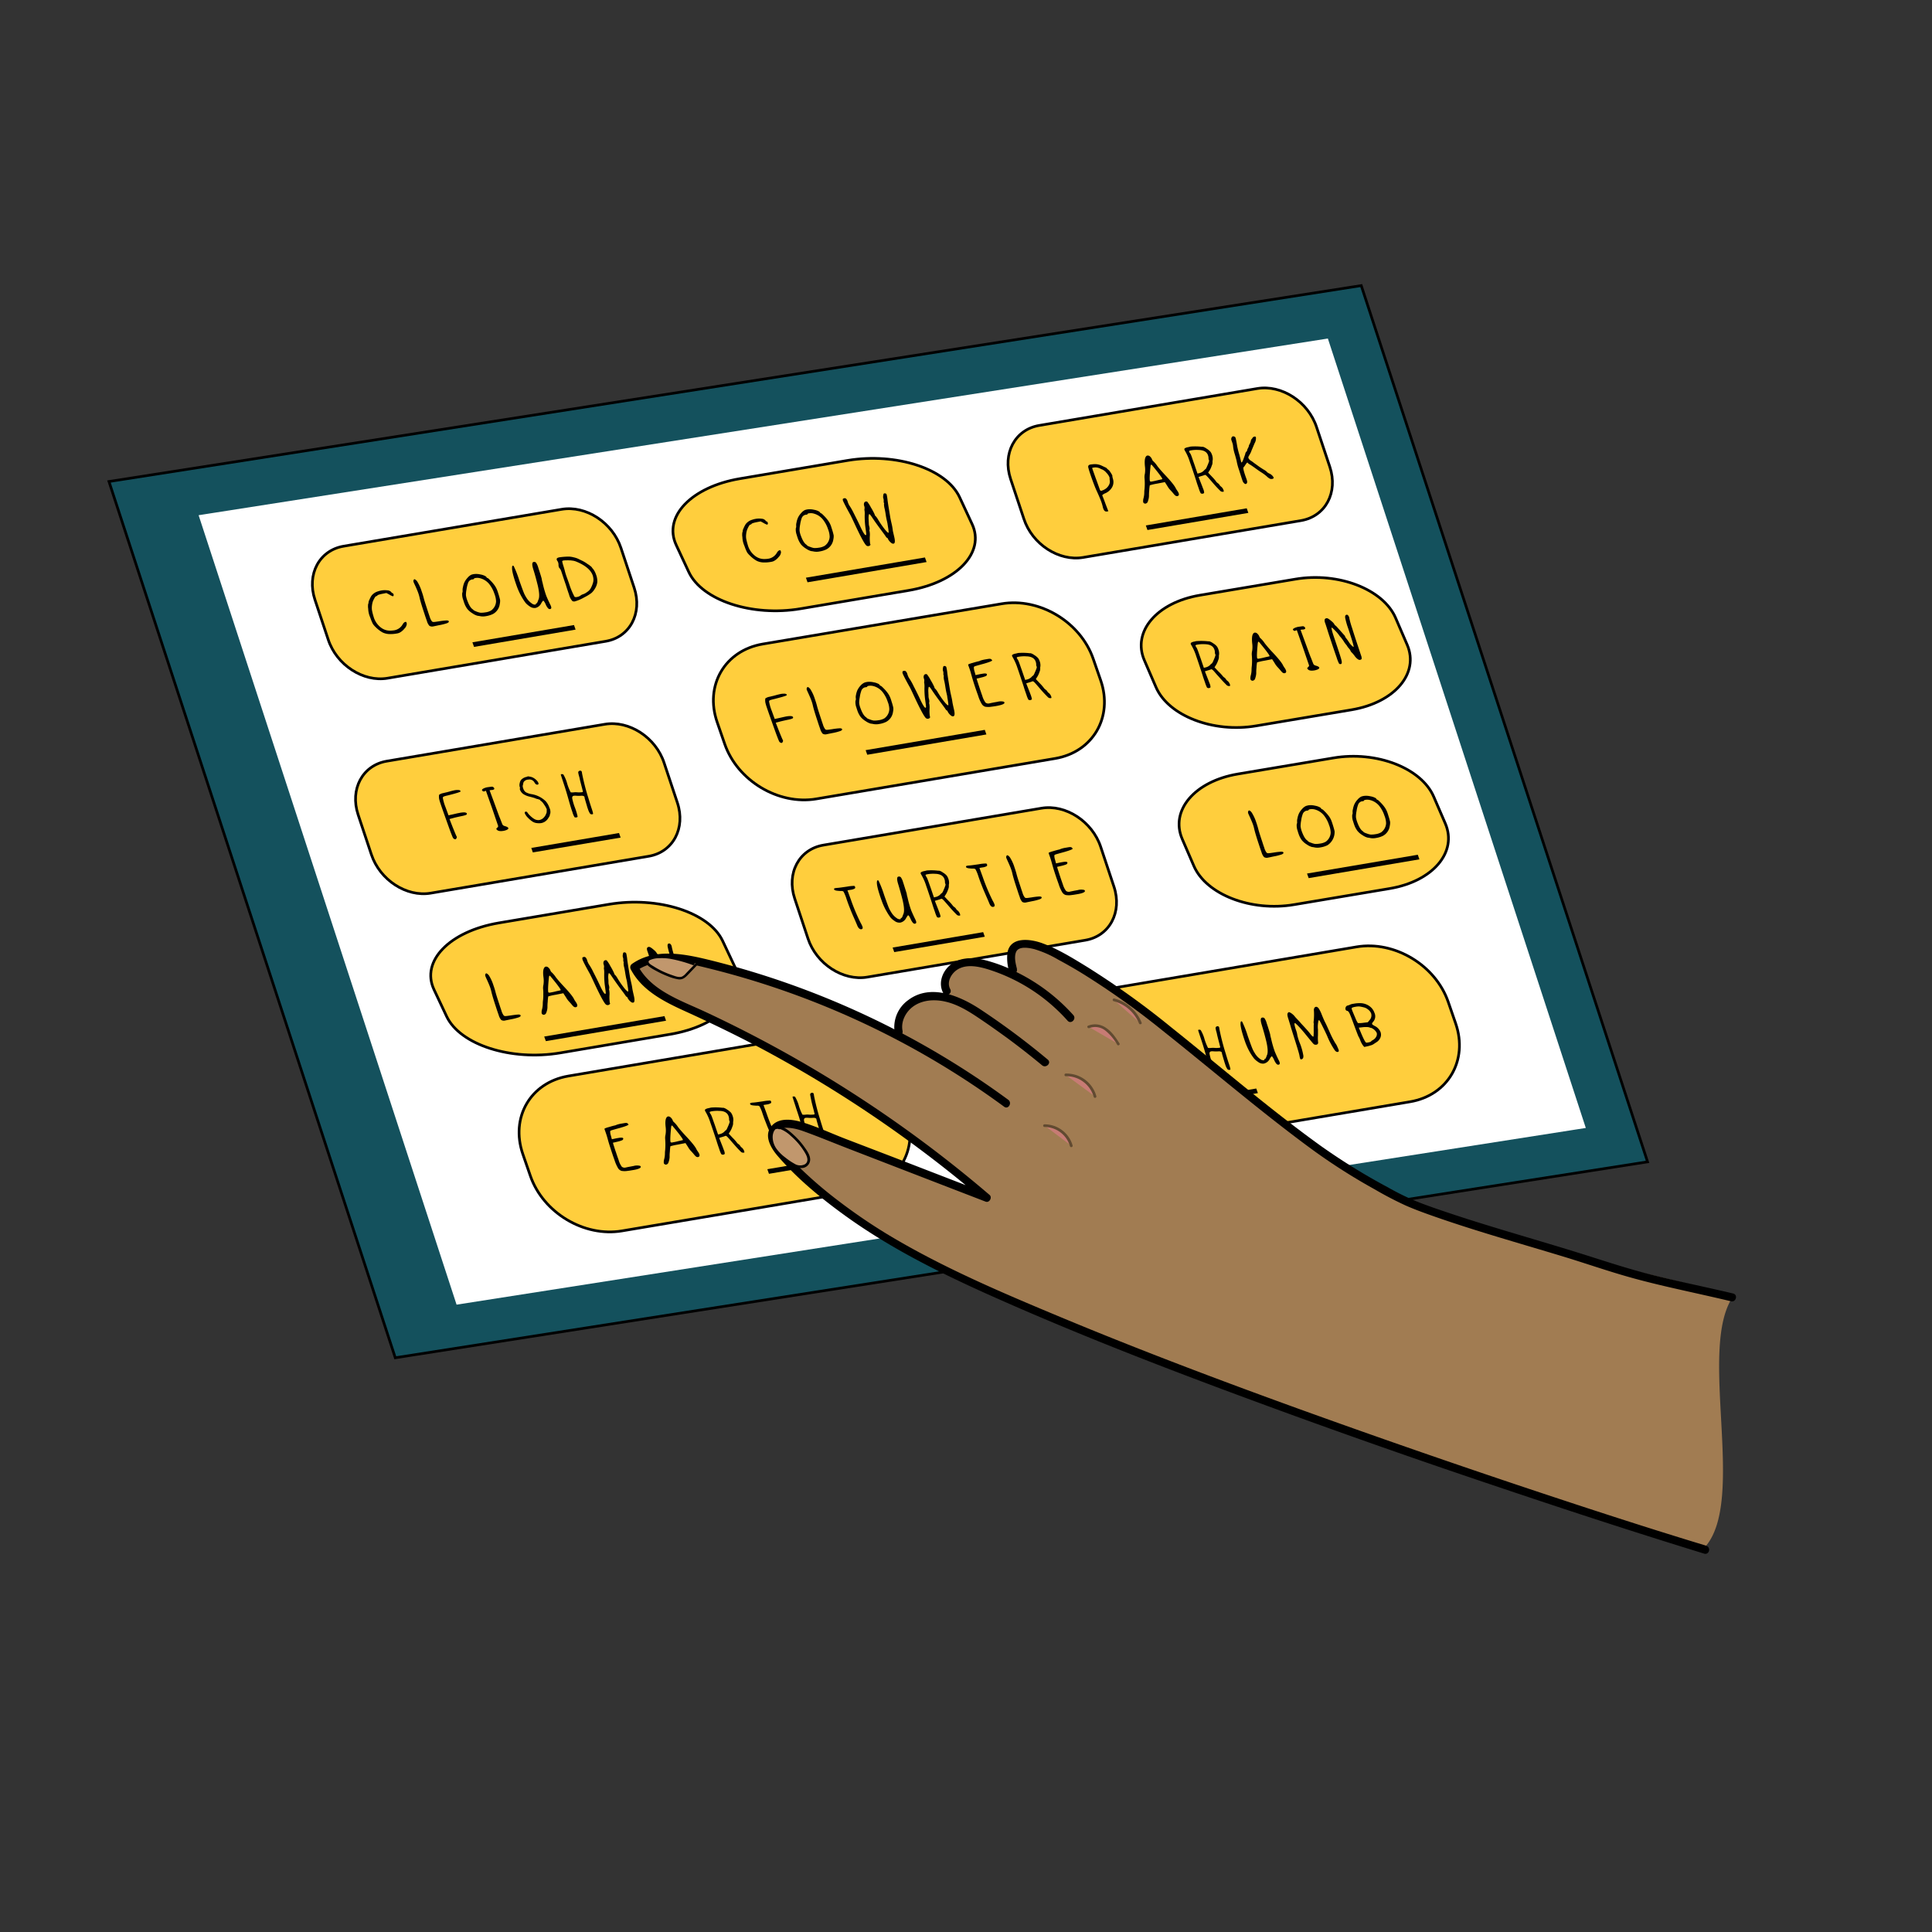 <?xml version="1.0" encoding="UTF-8"?> <svg xmlns="http://www.w3.org/2000/svg" viewBox="0 0 720 720"><rect x="0" y="0" width="720" height="720" fill="#333333" stroke="none"/><defs><style>.cls-1{fill:#14515d;}.cls-1,.cls-3{stroke:#000;}.cls-1,.cls-2,.cls-3{stroke-miterlimit:10;}.cls-2{fill:#fff;stroke:#14515d;}.cls-3{fill:#ffce3d;}.cls-4{fill:#a17c52;}.cls-5{fill:#c1976d;}.cls-6{opacity:0.4;}.cls-7{fill:#ff7ba7;}</style></defs><g id="Layer_2" data-name="Layer 2"><polygon class="cls-1" points="614 432.98 147.31 506 40.61 179.45 507.3 106.43 614 432.98"></polygon><polygon class="cls-2" points="591.64 420.76 169.81 486.77 73.36 191.6 495.2 125.6 591.64 420.76"></polygon><path class="cls-3" d="M517.94,331.13l-35.67,6c-16,2.71-32.75-3.75-37.36-14.43l-4.32-10c-4.61-10.68,4.65-21.53,20.67-24.24l35.68-6c16-2.71,32.75,3.75,37.36,14.43l4.32,10C543.22,317.56,534,328.42,517.94,331.13Z"></path><path class="cls-3" d="M503.75,264.51l-35.64,6c-16,2.71-32.72-3.76-37.32-14.44l-4.32-10c-4.61-10.68,4.64-21.53,20.65-24.24l35.64-6c16-2.71,32.72,3.75,37.33,14.43l4.31,10C529,250.94,519.76,261.8,503.75,264.51Z"></path><path class="cls-3" d="M338.56,220.05l-40.2,6.8c-18.06,3.06-36.72-3.08-41.68-13.7l-4.66-10c-5-10.62,5.64-21.7,23.7-24.76l40.2-6.8c18.06-3,36.72,3.08,41.69,13.7l4.65,10C367.23,205.91,356.62,217,338.56,220.05Z"></path><path class="cls-3" d="M249.79,385.44l-40.95,6.93c-18.39,3.11-37.37-3-42.39-13.58l-4.71-10c-5-10.61,5.81-21.73,24.2-24.85l40.94-6.92c18.39-3.11,37.37,3,42.4,13.57l4.71,10C279,371.21,268.18,382.33,249.79,385.44Z"></path><path class="cls-3" d="M393.2,282.67l-89,15.06c-14.11,2.38-29.39-6.79-34.13-20.49l-2.8-8.1c-4.75-13.7,2.85-26.74,17-29.13l89-15c14.11-2.39,29.39,6.78,34.13,20.48l2.81,8.1C414.9,267.24,407.31,280.28,393.2,282.67Z"></path><path class="cls-3" d="M525.51,410.59l-89,15.05c-14.11,2.39-29.39-6.78-34.13-20.48l-2.81-8.1c-4.74-13.7,2.85-26.74,17-29.13l89-15.06c14.11-2.38,29.39,6.79,34.13,20.49l2.8,8.1C547.21,395.16,539.61,408.2,525.51,410.59Z"></path><path class="cls-3" d="M320.79,443.72l-89,15c-14.11,2.39-29.39-6.78-34.13-20.48l-2.8-8.1c-4.75-13.7,2.84-26.74,16.95-29.13l89-15.06c14.11-2.38,29.39,6.79,34.13,20.49l2.81,8.1C342.49,428.29,334.9,441.33,320.79,443.72Z"></path><path class="cls-3" d="M225.66,239l-81.25,13.75c-9,1.53-19-4.92-22.1-14.41l-4.94-14.84c-3.15-9.48,1.63-18.42,10.69-19.95l81.24-13.74c9.06-1.54,18.95,4.91,22.11,14.4l4.93,14.84C239.5,228.58,234.71,237.51,225.66,239Z"></path><path class="cls-3" d="M404.45,350.39l-81.24,13.75c-9.06,1.53-19-4.92-22.11-14.4l-4.93-14.85c-3.16-9.48,1.62-18.41,10.68-19.94L388.1,301.2c9-1.53,18.95,4.91,22.1,14.4l4.94,14.84C418.29,339.93,413.51,348.86,404.45,350.39Z"></path><path class="cls-3" d="M241.75,319.1,160.5,332.85c-9.05,1.53-18.95-4.92-22.1-14.4l-4.94-14.84c-3.15-9.49,1.63-18.42,10.69-19.95l81.24-13.75c9.06-1.53,19,4.92,22.11,14.4l4.94,14.84C255.59,308.64,250.81,317.57,241.75,319.1Z"></path><path class="cls-3" d="M484.91,194l-81.25,13.74c-9.05,1.53-19-4.91-22.1-14.4l-4.94-14.84c-3.15-9.49,1.63-18.42,10.69-19.95l81.24-13.75c9.06-1.53,19,4.92,22.11,14.41L495.59,174C498.75,183.48,494,192.41,484.91,194Z"></path><path d="M140.88,220.38a7.73,7.73,0,0,1,3.55-.37,2,2,0,0,1,1.36.62c.17.26.3.38.4.37s.36.14.49.53a.65.65,0,0,1,0,.39c-.07.18-.15.28-.25.3a5.34,5.34,0,0,1-1.29-.62L144,221l-1.59.31c-1.08.23-1.66.42-1.76.59a.64.64,0,0,1-.48.29c-.26.05-.66.67-1.19,1.87a6.79,6.79,0,0,0-.36,1.64,6.15,6.15,0,0,0,0,1.69,19,19,0,0,0,.55,2.23c0,.07.05.16.09.29a2.06,2.06,0,0,0,.07.26,7.75,7.75,0,0,0,2.5,3.6,5.5,5.5,0,0,0,3.72,1.25,12.09,12.09,0,0,0,1.35-.12,4.45,4.45,0,0,0,3.18-2.25c.33-.53.65-.83,1-.88s.34.07.43.32a2.07,2.07,0,0,1,.09.39,2.78,2.78,0,0,1-.87,1.78,5.63,5.63,0,0,1-1.85,1.54,4.09,4.09,0,0,1-1.09.3,12.76,12.76,0,0,1-2.71.2,6.33,6.33,0,0,1-2.53-.62,11.71,11.71,0,0,1-2.58-2,6.8,6.8,0,0,1-1-1.16,14.84,14.84,0,0,1-.85-2c-.05-.14-.12-.33-.22-.58s-.17-.42-.2-.51a8.62,8.62,0,0,1-.48-2.56,5.64,5.64,0,0,1,0-1.86.57.57,0,0,0,.11-.45,3.06,3.06,0,0,1,.36-1.1,11,11,0,0,1,.72-1.41A4.7,4.7,0,0,1,140.88,220.38Z"></path><path d="M154.15,216.13c.1-.16.19-.25.29-.27s.58.22,1,.77a15.89,15.89,0,0,1,1.71,3.77,25.13,25.13,0,0,1,.76,2.48c.18.72.69,2.33,1.52,4.85.18.57.41,1.27.7,2.09a5.09,5.09,0,0,0,.86,1.77.89.89,0,0,0,.67.2c.29,0,.94-.09,1.94-.24a25.87,25.87,0,0,1,2.8-.33c.49,0,.78.1.86.32s-.12.48-.62.69a19.29,19.29,0,0,1-3.07.77q-1.65.36-2,.42a2,2,0,0,1-1.53-.18,4.47,4.47,0,0,1-.94-1.79c-.36-1-.67-1.92-.91-2.68q-1.4-4.17-1.81-6a15.3,15.3,0,0,0-.5-1.76c-.27-.76-.78-2-1.54-3.58a1.65,1.65,0,0,0-.11-.26,2.06,2.06,0,0,1-.09-.22A1.08,1.08,0,0,1,154.15,216.13Z"></path><path d="M175.68,214.17a7.21,7.21,0,0,1,.85-.21,6.69,6.69,0,0,1,2.48.12,5.81,5.81,0,0,1,1.6.49c.43.21.69.42.76.63s.13.19.25.17.52.31,1.18,1a13.87,13.87,0,0,1,1.55,1.82,8.16,8.16,0,0,1,1,1.94c.19.52.33,1,.43,1.31a22.3,22.3,0,0,1,.59,2.16,5.14,5.14,0,0,1-.12,1.49,4.92,4.92,0,0,1-2.54,3.73,9.18,9.18,0,0,1-2.53.79,6.1,6.1,0,0,1-2.06.06c-.23-.06-.63-.12-1.19-.2a6.15,6.15,0,0,1-1.87-.91,7.37,7.37,0,0,1-1.91-1.63,8.48,8.48,0,0,1-1.19-2.34c-.16-.45-.27-.81-.34-1.06a5.69,5.69,0,0,1-.36-2.55,1.63,1.63,0,0,0,.15-.79,3.75,3.75,0,0,1,.12-1.36,7.51,7.51,0,0,1,.52-1.75,6.65,6.65,0,0,1,1.21-1.77A4.34,4.34,0,0,1,175.68,214.17Zm3.2,1.31a4.18,4.18,0,0,0-1.72-.07c-.32.05-.49.14-.52.27s-.28.24-.68.26h-.07a2,2,0,0,0-1.5,1.45,10.87,10.87,0,0,0-.53,2.26,10.62,10.62,0,0,0-.22,2.18,8.25,8.25,0,0,0,.4,1.67c.67,1.89,1.37,3.08,2.11,3.56.24.17.32.27.25.28s0,0,0,0,.39.27,1.09.54a7.26,7.26,0,0,0,1.54.46,8.65,8.65,0,0,0,1.8-.12,5.73,5.73,0,0,0,2.19-.7,4.4,4.4,0,0,0,1.85-3.4,8.18,8.18,0,0,0-.6-2.79,11.71,11.71,0,0,0-1.59-3.18A6.46,6.46,0,0,0,178.88,215.48Z"></path><path d="M190.84,211.42c0-.59.25-.75.6-.47a37.94,37.94,0,0,1,2.08,5.34c.84,2.37,1.39,3.88,1.67,4.55a9.85,9.85,0,0,0,.9,1.75,7,7,0,0,0,2.34,2.46,1.58,1.58,0,0,0,1.09.25c.17,0,.24-.1.2-.21s0-.22.22-.25.19-.12.29-.31a3.84,3.84,0,0,0,.28-.64,2.37,2.37,0,0,1,.17-.45c.42-.92.33-2.65-.26-5.21-.48-1.92-1-3.94-1.68-6.06q-.8-2.58.12-2.73a.91.91,0,0,1,.89.24,5.67,5.67,0,0,1,.79,1.68l.18.57c.08.26.15.48.21.63.55,1.72.87,2.77.95,3.14a8,8,0,0,0,.31,1.43,40.44,40.44,0,0,0,1.14,4.19l.26.76c.49,1.17,1,2.28,1.52,3.32a3.08,3.08,0,0,1,.24.58c.21.59.09.93-.37,1a.68.68,0,0,1-.48-.09,1.46,1.46,0,0,1-.44-.43c-.15-.2-.27-.39-.37-.55s-.21-.4-.34-.7a3.93,3.93,0,0,0-.29-.59c-.29-.53-.49-.78-.61-.76s-.4.36-.76,1a3.18,3.18,0,0,1-2.13,1.7,2.93,2.93,0,0,1-2.19-.6,7.68,7.68,0,0,1-1.45-1.23,18,18,0,0,1-1.37-2.06,25.15,25.15,0,0,1-2-4.31Q190.65,213,190.84,211.42Z"></path><path d="M208,207.82a2.84,2.84,0,0,1,.57-.14,25.72,25.72,0,0,1,3.42-.25,7.7,7.7,0,0,1,1.75.26,8.22,8.22,0,0,1,1.74.56c.91.45,1.4.69,1.49.72a13.11,13.11,0,0,1,2,1.22,8.86,8.86,0,0,1,1.56,1.18,1.93,1.93,0,0,0,.43.58,6.69,6.69,0,0,1,1.1,2l.08.21a6.88,6.88,0,0,1,.46,2.69,5.65,5.65,0,0,1-.87,2.49,6.65,6.65,0,0,1-1.34,1.67,17.54,17.54,0,0,1-2.67,1.62,15.62,15.62,0,0,1-3.48,1.49,1.33,1.33,0,0,1-.94-.13,5.43,5.43,0,0,1-1.23-2.39c-.4-1.15-.74-2.14-1-3s-.6-1.75-.89-2.65l-.72-2.18c-.18-.55-.29-.89-.34-1a2.68,2.68,0,0,0-.52-.93,1.37,1.37,0,0,1-.34-.52,2.66,2.66,0,0,1-.12-.78,2.74,2.74,0,0,0-.14-.95,1.63,1.63,0,0,0-.26-.5,1.43,1.43,0,0,1-.23-.43C207.36,208.27,207.51,208,208,207.82Zm3.43,1a9.33,9.33,0,0,0-1.37.05c-.34.06-.52.17-.55.31A12.39,12.39,0,0,0,210,211c.34,1.15.51,1.75.5,1.8a26.37,26.37,0,0,0,.94,2.89l.68,1.91a27.18,27.18,0,0,0,2,4.81,1.2,1.2,0,0,0,.88.07,2.84,2.84,0,0,0,1.44-.61,4.91,4.91,0,0,1,.51-.3,5.35,5.35,0,0,0,1.8-.9,4.11,4.11,0,0,0,1.32-1.3,10.27,10.27,0,0,0,1-2.47,4.36,4.36,0,0,0-.06-2,2.4,2.4,0,0,0-.13-.49c-.72-2-2.73-3.71-6-5.06a5.69,5.69,0,0,0-1.42-.41,4.78,4.78,0,0,1-.69-.1C212.6,208.85,212.18,208.83,211.4,208.79Z"></path><path d="M176.66,241.08l-.61-1.71,37.86-6.43.6,1.7Z"></path><path d="M289.77,258.9c.61-.15,1.09-.26,1.43-.32l.44-.05.3,0c.73-.06,1.14.07,1.25.36a.21.21,0,0,1,0,.19q-.19.31-4.77,1.46a10.32,10.32,0,0,0-1.47.41.6.6,0,0,0-.35.44,17.19,17.19,0,0,0,1,3.49l1.12,3.07.65-.15,1.14-.25,1.5-.34.52-.11c.23-.05.39-.09.49-.1,1.53-.26,2.37-.17,2.52.26.08.23,0,.41-.31.54a9.4,9.4,0,0,1-1.69.45c-1.63.35-2.6.58-2.93.68l-1.51.4,1.17,3c.84,2.1,1.32,3.22,1.41,3.35a.72.72,0,0,1,0,.83q-.19.33-.3.36a.81.81,0,0,1-.45-.08,1,1,0,0,1-.57-.52c-.15-.27-.43-1-.86-2.1-.52-1.39-1.32-3.64-2.43-6.77s-1.69-4.85-1.69-5a4.49,4.49,0,0,1-.16-2.11,3.93,3.93,0,0,1,1.62-.64l1.46-.35Z"></path><path d="M300.7,256.32a.49.49,0,0,1,.29-.27c.24,0,.58.22,1,.77a15.6,15.6,0,0,1,1.72,3.77c.31.89.57,1.72.76,2.48s.68,2.34,1.52,4.85c.18.57.41,1.27.7,2.09a5.18,5.18,0,0,0,.86,1.78.9.9,0,0,0,.67.19c.29,0,.93-.09,1.94-.24a25.77,25.77,0,0,1,2.79-.33q.75,0,.87.33c.09.25-.12.48-.63.68a19.56,19.56,0,0,1-3.06.78l-2,.41a2,2,0,0,1-1.53-.17,4.48,4.48,0,0,1-.94-1.8c-.37-1-.67-1.92-.91-2.67-.93-2.79-1.54-4.79-1.81-6a13.63,13.63,0,0,0-.51-1.76c-.26-.76-.77-1.95-1.53-3.58a1.65,1.65,0,0,0-.11-.26l-.1-.22A1.08,1.08,0,0,1,300.7,256.32Z"></path><path d="M322.23,254.36a6.76,6.76,0,0,1,.85-.21,6.64,6.64,0,0,1,2.47.12,5.7,5.7,0,0,1,1.6.49,1.43,1.43,0,0,1,.77.63.2.2,0,0,0,.25.17c.12,0,.51.31,1.18,1a14.69,14.69,0,0,1,1.55,1.82,8.16,8.16,0,0,1,1,1.94c.19.53.33,1,.42,1.31a17.41,17.41,0,0,1,.59,2.16,4.72,4.72,0,0,1-.11,1.49,4.92,4.92,0,0,1-2.54,3.73,8.82,8.82,0,0,1-2.54.79,6.09,6.09,0,0,1-2.06.06,10.19,10.19,0,0,0-1.19-.19,6.66,6.66,0,0,1-1.86-.92,7.2,7.2,0,0,1-1.91-1.63,8.48,8.48,0,0,1-1.19-2.34c-.16-.45-.27-.81-.34-1.06a5.69,5.69,0,0,1-.36-2.55,1.63,1.63,0,0,0,.15-.79A3.32,3.32,0,0,1,319,259a8.09,8.09,0,0,1,.51-1.75,7.07,7.07,0,0,1,1.21-1.77A4.36,4.36,0,0,1,322.23,254.36Zm3.2,1.31a4.18,4.18,0,0,0-1.72-.07c-.32.05-.49.14-.52.27s-.28.24-.68.26h-.08a2,2,0,0,0-1.49,1.45,11,11,0,0,0-.53,2.26,9.91,9.91,0,0,0-.22,2.18,7.5,7.5,0,0,0,.4,1.67c.67,1.89,1.37,3.08,2.1,3.56.25.17.33.27.26.28s0,0,0,0a3.25,3.25,0,0,0,1.1.54,7.39,7.39,0,0,0,1.53.46,8.7,8.7,0,0,0,1.81-.12,5.86,5.86,0,0,0,2.19-.7,4.38,4.38,0,0,0,1.84-3.4,7.72,7.72,0,0,0-.6-2.79,11.49,11.49,0,0,0-1.58-3.17A6.51,6.51,0,0,0,325.43,255.67Z"></path><path d="M336.51,250.12A1.49,1.49,0,0,1,337,250c.43-.07.81.29,1.11,1.08a5.88,5.88,0,0,0,.93,2,21.94,21.94,0,0,1,1.45,2.63q1.31,2.52,2.23,4.5c1.11,2.42,1.84,3.6,2.18,3.54.14,0,.21-.16.2-.41s-.11-1-.27-2.19a29.74,29.74,0,0,1-.31-4.91,8.29,8.29,0,0,0-.06-1.58,1.7,1.7,0,0,1,0-.84,2.66,2.66,0,0,0-.16-1,1.56,1.56,0,0,1,0-1.07.8.8,0,0,1,.62-.52.89.89,0,0,1,.52.06,12,12,0,0,1,1.38,2.16,23.23,23.23,0,0,1,1.42,2.69v.14c0,.06.08.21.35.45a5.85,5.85,0,0,1,.84,1.16,30.72,30.72,0,0,0,2,3q1.51,2,1.95,1.95h0c.07,0,.07-.31,0-.83s-.15-1.06-.25-1.63a6.14,6.14,0,0,1-.13-.92s-.1-.53-.33-1.46q-.19-.92-.36-2c-.1-.7-.23-1.41-.38-2.13a6,6,0,0,1-.24-1.88c.1-.09.09-.17,0-.25s-.14-.34-.11-.85a2.36,2.36,0,0,0-.18-.95,2.2,2.2,0,0,1,0-.86,1.73,1.73,0,0,1,.2-.76c.09-.11.28-.15.58-.1a.61.61,0,0,1,.51.46,16.07,16.07,0,0,1,.35,2.19c.1.8.28,1.95.52,3.44s.41,2.46.49,2.91.2,1.08.44,2.13a23.39,23.39,0,0,1,.46,2.39c.05.35.24,1.26.58,2.72s.28,2.38-.25,2.48a1,1,0,0,1-.3,0c-.24,0-.56-.23-1-.65a4.14,4.14,0,0,1-.82-1.15c-.09-.25-.19-.36-.28-.35s-.33-.21-.63-.69c-.07-.13-.5-.72-1.28-1.77q-2.49-3.32-3.74-5.24c-.51-.78-.84-1.16-1-1.14s-.18.26-.25.73a7.07,7.07,0,0,0,0,1.38c0,.6.06,1,.05,1.19a4,4,0,0,0,.16,1.22,3,3,0,0,1,.13,1.23.65.65,0,0,0,0,.58,7.94,7.94,0,0,1,.09,2,14.64,14.64,0,0,0,.13,2.77c0,.07.05.1.07.09s.08.09-.05.3a.94.94,0,0,1-.7.41,1.06,1.06,0,0,1-1-.44q-1.11-1.31-4.22-8c-.65-1.41-1.15-2.45-1.48-3.12q-1.69-3-2.56-4.82a6.21,6.21,0,0,1-.27-.67C336.3,250.39,336.33,250.18,336.51,250.12Z"></path><path d="M365.3,246.21a11.63,11.63,0,0,1,1.92-.47l1-.17c.63-.1,1-.06,1.2.13a2,2,0,0,1,.33.38c.08.22-.93.64-3,1.24-1.85.5-2.94.81-3.26.91s-.51.23-.56.39a4.71,4.71,0,0,0,.26,1.62l.37,1.35,1.79-.38.73-.12c1-.18,1.62-.12,1.72.18a.4.4,0,0,1,0,.17.68.68,0,0,1-.44.53,11,11,0,0,1-1.77.54l-1.64.39.22.72c0,.11.1.32.19.6s.2.66.35,1.1.27.82.37,1.12q.39,1.2,1,2.91a7.82,7.82,0,0,0,1.19,2.48,1.65,1.65,0,0,0,1.49.29l.38-.08a2.4,2.4,0,0,1,.41-.09q.83-.18,2.1-.39a4.77,4.77,0,0,1,2.36-.08.53.53,0,0,1,.31.31c.17.5-.9.95-3.23,1.35-.68.11-1.22.19-1.62.23a6.88,6.88,0,0,1-2.33,0,2.31,2.31,0,0,1-1.26-1,13.62,13.62,0,0,1-1.32-3l-.55-1.54c-1-2.85-1.57-4.78-1.85-5.77s-.57-2.08-.84-2.83l-.33-.92a1.55,1.55,0,0,1-.16-.7,8.58,8.58,0,0,1,1.51-.53c1-.3,1.72-.5,2.25-.62A1.93,1.93,0,0,0,365.3,246.21Z"></path><path d="M389,256.35a2.36,2.36,0,0,0,.62.62,2.34,2.34,0,0,1,.61.58,2,2,0,0,0,.65.73,2.74,2.74,0,0,1,.84,1.2,1.06,1.06,0,0,1,.11.57c0,.09-.16.14-.4.13a1.18,1.18,0,0,1-.9-.36c-.54-.53-1.08-1.09-1.61-1.66s-1.12-1.26-1.8-2.05-1.1-1.27-1.26-1.44c-.47-.54-.81-.8-1-.77h-.08a8.44,8.44,0,0,1-1.34.45l-1,.32,1.11,2.82c.18.43.38,1,.61,1.6.31.89.44,1.39.37,1.5a.7.7,0,0,1-.51.3.86.86,0,0,1-.8-.19,11.34,11.34,0,0,1-.71-1.8c-.44-1.25-.79-2.26-1-3q-1.53-4.67-2.3-6.86a20.23,20.23,0,0,0-1.59-3.72c-.25-.44-.39-.69-.42-.76a.45.45,0,0,1,.11-.56,3.17,3.17,0,0,1,.95-.38l.5-.1.46-.12.21-.05h0a22.1,22.1,0,0,1,4.23.08,2.9,2.9,0,0,0,.43,0,4.37,4.37,0,0,1,1.36.69,6.14,6.14,0,0,1,1.4,1.12,4,4,0,0,1,.61,1.17,4.32,4.32,0,0,1,.26,1.95,2,2,0,0,0-.06.7,3.17,3.17,0,0,1-.28,1.39,8.37,8.37,0,0,1-.78,1.72l-.57.9,1.47,1.56A16,16,0,0,1,389,256.35Zm-6.54-11.75a12.12,12.12,0,0,0-2.77.14q-.69.12-.75.27c-.07.11.06.38.36.81s.72,1.72,1.56,4.09l1.2,3.49.88-.22a3.53,3.53,0,0,0,1.47-.87,2.54,2.54,0,0,1,.68-.59,4.9,4.9,0,0,0,.56-1.09,16.24,16.24,0,0,0,.65-1.61,1.09,1.09,0,0,0,.06-.59.64.64,0,0,0-.06-.1.38.38,0,0,1-.06-.13,2,2,0,0,1-.08-.64,3,3,0,0,0-.2-1C385.54,245.29,384.37,244.64,382.48,244.6Z"></path><path d="M323.2,281.27l-.6-1.71L367,272l.6,1.71Z"></path><path d="M405.61,173.54a1.16,1.16,0,0,1,.85-.43,5.18,5.18,0,0,1,.7-.08,6,6,0,0,1,3.29.45c.56.27,1,.47,1.25.59q.72.31.78.48a2.94,2.94,0,0,0,.62.55,4.09,4.09,0,0,1,.8,1,6,6,0,0,1,.63,1.12.34.34,0,0,1,0,.26,7.62,7.62,0,0,0,.22.94,4,4,0,0,1-.33,3.21,5.44,5.44,0,0,1-2.81,2.32q-.84.47-.84.69l.06.1a.31.31,0,0,1,.06.13c0,.09.11.28.22.56s.27.68.46,1.19l.48,1.31,1,2.6-.55.09c-.61.1-1.05-.26-1.34-1.08a3.89,3.89,0,0,1-.18-.62,15.48,15.48,0,0,0-.53-1.83c-.36-1-.93-2.37-1.72-4.09q-.75-1.57-2.09-5.37c-.6-1.76-.94-2.83-1-3.2A1.15,1.15,0,0,1,405.61,173.54Zm3.42.73a4,4,0,0,0-1.59,0c-.24,0-.38.09-.41.14s.21.7.67,2l.56,1.58q.71,1.9,1.53,4.23l.07.2q.19.56.6.48a6.09,6.09,0,0,0,1.14-.48,4,4,0,0,0,1.57-1.5,2.69,2.69,0,0,0,.41-1.85,4.24,4.24,0,0,1-.07-.85,1.14,1.14,0,0,0-.06-.39,5.2,5.2,0,0,0-1.16-1.69,4.26,4.26,0,0,0-1.6-1.21,2.6,2.6,0,0,1-.59-.26A4.15,4.15,0,0,0,409,174.27Z"></path><path d="M427.08,170.11a.83.83,0,0,1,.54-.34,1.19,1.19,0,0,1,1,.39,2.8,2.8,0,0,1,.73,1.09,1.78,1.78,0,0,0,.57.74,10,10,0,0,1,1.41,1.72c.63.83,1.59,1.94,2.87,3.31,2.26,2.4,3.59,4.07,4,5l.11.2c.06.11.14.22.22.34s.15.22.2.31a4,4,0,0,1,.51.89c.24.66.07,1-.49,1.13l-.14,0a1.14,1.14,0,0,1-.57-.19,4.9,4.9,0,0,1-.8-.85q-.34-.41-.93-1.05a8,8,0,0,1-1-1.23c-.25-.42-.51-.84-.78-1.25l-.43-.65-2.78.54a25.4,25.4,0,0,0-2.82.63,13.37,13.37,0,0,0-.22,2,15.47,15.47,0,0,0-.09,2,6.24,6.24,0,0,1-.36,1.83,1.16,1.16,0,0,1-.88,1,.77.77,0,0,1-.49-.06.78.78,0,0,1-.42-.44,3.64,3.64,0,0,1,.12-1.51,8.4,8.4,0,0,0,.28-2,10.34,10.34,0,0,1,.09-1.39,23.06,23.06,0,0,0,0-4.17,5.11,5.11,0,0,1,.14-1.58,10.33,10.33,0,0,0,0-2.84C426.51,171.87,426.62,170.7,427.08,170.11Zm2.28,3.28c-.14-.17-.26-.25-.35-.23s-.21.22-.25.62c-.32,3.17-.39,5-.21,5.51a.26.26,0,0,0,.08.13,1.3,1.3,0,0,0,.74,0c.59-.1,1.17-.23,1.76-.38l.8-.19.72-.15.34-.08c.14,0,.2-.09.16-.21a5.15,5.15,0,0,0-.62-1C431.93,176.56,430.88,175.21,429.36,173.39Z"></path><path d="M453.22,179.44c0,.12.25.32.62.62a2.3,2.3,0,0,1,.61.59,2.18,2.18,0,0,0,.64.72,2.69,2.69,0,0,1,.85,1.2,1.09,1.09,0,0,1,.11.58c0,.09-.17.13-.4.12a1.16,1.16,0,0,1-.9-.36c-.55-.53-1.08-1.09-1.61-1.66s-1.12-1.26-1.8-2.05-1.1-1.27-1.26-1.43c-.48-.55-.81-.81-1-.78l-.07,0a10.42,10.42,0,0,1-1.35.44l-1,.32,1.11,2.82c.18.43.38,1,.61,1.6a3.88,3.88,0,0,1,.37,1.5.7.7,0,0,1-.51.3.86.86,0,0,1-.8-.19,11.34,11.34,0,0,1-.71-1.8c-.45-1.25-.79-2.26-1-3q-1.53-4.67-2.31-6.86a19.53,19.53,0,0,0-1.58-3.71,6.58,6.58,0,0,1-.42-.77.45.45,0,0,1,.11-.56,3.17,3.17,0,0,1,.95-.38,4.39,4.39,0,0,0,.5-.1l.46-.11.21-.06h0a21.81,21.81,0,0,1,4.23.07,1.47,1.47,0,0,0,.43,0,4.49,4.49,0,0,1,1.36.7,6.1,6.1,0,0,1,1.4,1.12,3.78,3.78,0,0,1,.6,1.16,4.34,4.34,0,0,1,.27,1.95,2.55,2.55,0,0,0-.07.7,2.86,2.86,0,0,1-.28,1.39,8.25,8.25,0,0,1-.77,1.73l-.58.89,1.48,1.56A16,16,0,0,1,453.22,179.44Zm-6.54-11.75a12.12,12.12,0,0,0-2.77.14c-.46.08-.71.17-.75.28s0,.37.36.81.72,1.71,1.56,4.08l1.19,3.49.89-.22a3.43,3.43,0,0,0,1.47-.87c.35-.37.58-.57.68-.58a5.53,5.53,0,0,0,.56-1.1,13.56,13.56,0,0,0,.64-1.61.92.92,0,0,0,.06-.59.29.29,0,0,0-.05-.1.83.83,0,0,1-.07-.13,2.41,2.41,0,0,1-.07-.64,3.4,3.4,0,0,0-.2-1C449.73,168.38,448.57,167.73,446.68,167.69Z"></path><path d="M464.75,167.85c0-.07.08-.34.31-.8a2.6,2.6,0,0,0,.33-.76,1.76,1.76,0,0,1,.23-.66,4.18,4.18,0,0,0,.58-1.55c0-.09.05-.23.26-.44a2,2,0,0,0,.25-.35,1.38,1.38,0,0,1,.34-.4.88.88,0,0,1,.43-.18c.3-.05.48,0,.56.26a3.57,3.57,0,0,1-.49,2.22c-.05.14-.24.56-.54,1.29s-.52,1.21-.61,1.45a6.15,6.15,0,0,1-.61,1.33l-.2.36c-.1.19-.18.32-.23.4a.85.85,0,0,0-.08.74,2.41,2.41,0,0,0,1,1c.1.06.24.15.43.29l.73.55c.3.22.55.41.76.54.77.59,1.67,1.2,2.68,1.83a5.31,5.31,0,0,1,1.3.93c0,.1.29.27.76.53a3.37,3.37,0,0,1,1.68,1.45c.11.32-.05.52-.49.59a1.46,1.46,0,0,1-.87-.07,4.22,4.22,0,0,1-1.05-.76A15.15,15.15,0,0,0,470,176c-.53-.34-1.24-.83-2.12-1.47s-1.56-1.1-2.06-1.41a3.36,3.36,0,0,1-.83-.62c0-.09-.09-.13-.16-.11s-.38.3-.7.84a6.06,6.06,0,0,1-.68.91c-.25.19,0,1.33.74,3.43l.15.41.19.54c.26.73.32,1.21.19,1.42a.64.64,0,0,1-.46.44c-.19,0-.41-.07-.65-.32a2.45,2.45,0,0,1-.56-.92q-.31-.88-1.29-4a20.67,20.67,0,0,1-.91-3.4s-.2-.82-.65-2.39a14.23,14.23,0,0,1-.66-3,4.61,4.61,0,0,0-.33-1.46l-.1-.31-.15-.41a1.35,1.35,0,0,1,0-1.08c.17-.3.35-.46.52-.49a1.3,1.3,0,0,1,.58.12.71.71,0,0,1,.39.44c.06.18.14.52.24,1s.16.83.25,1.37.16.95.22,1.21.14.64.26,1.12.26,1,.45,1.61c.36,1.38.55,2.15.58,2.29a2,2,0,0,0,.09.38c0,.14.11.2.19.19s.34-.35.58-1,.52-1.4.75-2.12a1.6,1.6,0,0,1,.52-1C464.71,168.1,464.79,168,464.75,167.85Z"></path><path d="M427.62,197.52l-.6-1.7,37.6-6.39.6,1.71Z"></path><path d="M280.33,193.69a8.38,8.38,0,0,1,1.24-.32,7.3,7.3,0,0,1,2.32-.05,2,2,0,0,1,1.36.62c.17.26.3.39.4.37s.35.14.49.53a.67.67,0,0,1,0,.39c-.07.18-.15.28-.25.3a5.32,5.32,0,0,1-1.29-.61l-1.14-.61-1.59.31c-1.08.23-1.67.43-1.76.59a.68.68,0,0,1-.48.3c-.26,0-.66.66-1.19,1.87a6.69,6.69,0,0,0-.36,1.63,6.23,6.23,0,0,0,0,1.7,19.47,19.47,0,0,0,.55,2.22c0,.07.05.17.08.29s.06.22.08.26a7.65,7.65,0,0,0,2.5,3.6,5.5,5.5,0,0,0,3.72,1.25,8.68,8.68,0,0,0,1.35-.12,4.47,4.47,0,0,0,3.18-2.24c.33-.54.65-.84,1-.89s.34.08.43.33a2,2,0,0,1,.09.38,2.76,2.76,0,0,1-.87,1.78,5.51,5.51,0,0,1-1.85,1.54,3.73,3.73,0,0,1-1.09.3,12.76,12.76,0,0,1-2.71.2A6.16,6.16,0,0,1,282,209a11.71,11.71,0,0,1-2.58-2,6.82,6.82,0,0,1-1-1.15,15.87,15.87,0,0,1-.85-2c-.05-.14-.12-.33-.22-.58s-.17-.42-.2-.51a8.56,8.56,0,0,1-.48-2.56,5.38,5.38,0,0,1,0-1.86.56.56,0,0,0,.11-.45,3,3,0,0,1,.36-1.09,9.78,9.78,0,0,1,.72-1.41A4.68,4.68,0,0,1,280.33,193.69Z"></path><path d="M300,190.06a7.73,7.73,0,0,1,.85-.21,6.69,6.69,0,0,1,2.48.12,5.81,5.81,0,0,1,1.6.49c.43.22.69.43.76.63a.21.21,0,0,0,.26.17c.12,0,.51.31,1.17,1a14.55,14.55,0,0,1,1.55,1.82,8.55,8.55,0,0,1,1,1.94c.18.53.32,1,.42,1.31a22.3,22.3,0,0,1,.59,2.16,5,5,0,0,1-.11,1.49,5,5,0,0,1-2.54,3.73,8.92,8.92,0,0,1-2.54.79,5.62,5.62,0,0,1-2.06.06,10.59,10.59,0,0,0-1.19-.19,6.67,6.67,0,0,1-1.87-.92,7.37,7.37,0,0,1-1.91-1.63,8.76,8.76,0,0,1-1.19-2.34c-.16-.45-.27-.81-.33-1.06a5.69,5.69,0,0,1-.36-2.55,1.7,1.7,0,0,0,.14-.79,3.75,3.75,0,0,1,.12-1.36,8,8,0,0,1,.52-1.75,6.81,6.81,0,0,1,1.21-1.77A4.34,4.34,0,0,1,300,190.06Zm3.2,1.31a4.18,4.18,0,0,0-1.72-.07c-.31,0-.49.14-.52.27s-.28.24-.68.26h-.07a2,2,0,0,0-1.5,1.45,11.78,11.78,0,0,0-.53,2.26,10.34,10.34,0,0,0-.21,2.18,7.46,7.46,0,0,0,.39,1.67c.67,1.89,1.37,3.08,2.11,3.56.24.17.33.27.25.28s0,0,0,0a3.13,3.13,0,0,0,1.1.54,7.21,7.21,0,0,0,1.53.46,8.78,8.78,0,0,0,1.81-.12,5.73,5.73,0,0,0,2.18-.7,4.38,4.38,0,0,0,1.85-3.39,8.18,8.18,0,0,0-.6-2.8,11.48,11.48,0,0,0-1.59-3.17A6.53,6.53,0,0,0,303.16,191.37Z"></path><path d="M314.25,185.83a1.29,1.29,0,0,1,.48-.16c.44-.07.81.29,1.12,1.08a5.88,5.88,0,0,0,.93,2,23.78,23.78,0,0,1,1.45,2.63q1.29,2.52,2.22,4.5c1.11,2.42,1.84,3.6,2.18,3.54.15,0,.21-.16.2-.41s-.1-1-.27-2.18a31.06,31.06,0,0,1-.31-4.92,8.41,8.41,0,0,0-.05-1.58,1.62,1.62,0,0,1,0-.84,2.25,2.25,0,0,0-.16-1,1.62,1.62,0,0,1,0-1.07.83.83,0,0,1,.63-.52.91.91,0,0,1,.52.06,12,12,0,0,1,1.38,2.16A21,21,0,0,1,326,191.8v.14q0,.09.36.45a5.94,5.94,0,0,1,.83,1.16,31.34,31.34,0,0,0,2,3c1,1.35,1.65,2,1.94,2h0c.06,0,.06-.31,0-.83s-.15-1.06-.24-1.62-.14-.87-.14-.92-.1-.54-.32-1.47q-.21-.92-.36-2c-.11-.7-.23-1.4-.39-2.13a6.74,6.74,0,0,1-.24-1.88c.1-.09.1-.17,0-.25s-.13-.34-.11-.85a2.39,2.39,0,0,0-.18-1,2.25,2.25,0,0,1,0-.86,1.77,1.77,0,0,1,.19-.76c.09-.11.29-.15.59-.1a.61.61,0,0,1,.51.46,16.88,16.88,0,0,1,.34,2.19c.11.8.28,1.95.53,3.44s.4,2.46.48,2.91.21,1.09.45,2.13a22.77,22.77,0,0,1,.45,2.39c0,.35.24,1.26.58,2.73s.29,2.37-.24,2.47a1.12,1.12,0,0,1-.31,0c-.23,0-.55-.22-1-.65a4.21,4.21,0,0,1-.83-1.15c-.09-.25-.18-.36-.28-.35s-.33-.21-.63-.69c-.07-.13-.5-.72-1.28-1.77q-2.47-3.31-3.74-5.24c-.51-.78-.83-1.16-1-1.14s-.18.27-.24.73a6.92,6.92,0,0,0,0,1.38c0,.6.06,1,.05,1.19a4.37,4.37,0,0,0,.16,1.22,3,3,0,0,1,.13,1.23.68.68,0,0,0,0,.58,7.05,7.05,0,0,1,.09,2,14.64,14.64,0,0,0,.13,2.77c0,.07.05.1.08.1s.08.08,0,.29a.93.93,0,0,1-.71.41,1,1,0,0,1-1-.44q-1.12-1.31-4.22-8c-.66-1.41-1.15-2.45-1.49-3.12q-1.68-3-2.55-4.82a6.16,6.16,0,0,1-.28-.67Q314,185.91,314.25,185.83Z"></path><path d="M300.94,217l-.6-1.71,44.36-7.54.61,1.71Z"></path><path d="M455.59,251.83a2.36,2.36,0,0,0,.62.62,2.34,2.34,0,0,1,.61.58,2,2,0,0,0,.65.73,2.77,2.77,0,0,1,.84,1.19,1.1,1.1,0,0,1,.11.58c0,.09-.16.14-.4.13a1.18,1.18,0,0,1-.9-.36c-.54-.53-1.08-1.09-1.61-1.66s-1.12-1.26-1.8-2-1.1-1.27-1.26-1.44c-.48-.54-.81-.8-1-.77l-.08,0a10.6,10.6,0,0,1-1.34.44l-1,.32,1.11,2.82c.18.43.38,1,.61,1.6a3.88,3.88,0,0,1,.37,1.5.7.7,0,0,1-.51.3.86.86,0,0,1-.8-.19,11.34,11.34,0,0,1-.71-1.8c-.44-1.25-.79-2.26-1-3q-1.53-4.66-2.3-6.86a20.23,20.23,0,0,0-1.59-3.72c-.25-.44-.4-.69-.42-.76a.45.45,0,0,1,.11-.56,3.17,3.17,0,0,1,.95-.38l.5-.1.46-.12.21,0h0a22.1,22.1,0,0,1,4.23.08,2,2,0,0,0,.43,0,4.62,4.62,0,0,1,1.36.69,5.86,5.86,0,0,1,1.4,1.13,3.57,3.57,0,0,1,.6,1.16,4.34,4.34,0,0,1,.27,2,2,2,0,0,0-.06.7,3.17,3.17,0,0,1-.28,1.39,8.37,8.37,0,0,1-.78,1.72l-.57.9,1.47,1.56A16,16,0,0,1,455.59,251.83Zm-6.54-11.75a12.12,12.12,0,0,0-2.77.14c-.46.08-.71.17-.75.28s.05.37.36.8.72,1.72,1.56,4.09l1.19,3.49.89-.22a3.43,3.43,0,0,0,1.47-.87,2.54,2.54,0,0,1,.68-.59,4.9,4.9,0,0,0,.56-1.09,13.56,13.56,0,0,0,.64-1.61,1,1,0,0,0,.07-.59.64.64,0,0,0-.06-.1.38.38,0,0,1-.06-.13,2,2,0,0,1-.08-.64,3,3,0,0,0-.2-1C452.11,240.77,450.94,240.12,449.05,240.08Z"></path><path d="M467.05,236.11a.83.83,0,0,1,.54-.34,1.16,1.16,0,0,1,1,.39,2.72,2.72,0,0,1,.74,1.09,1.63,1.63,0,0,0,.57.74,10.26,10.26,0,0,1,1.41,1.71,43.38,43.38,0,0,0,2.87,3.32q3.39,3.6,4,5l.11.19a3.37,3.37,0,0,0,.22.35c.08.12.15.22.2.31a4,4,0,0,1,.51.89c.24.66.07,1-.49,1.13l-.14,0a1.14,1.14,0,0,1-.57-.19,4.9,4.9,0,0,1-.8-.85q-.35-.41-.93-1.05a8,8,0,0,1-1-1.23c-.25-.42-.51-.84-.78-1.25l-.43-.65-2.78.54a25.4,25.4,0,0,0-2.82.63,11.88,11.88,0,0,0-.22,2,13.49,13.49,0,0,0-.09,2,6.24,6.24,0,0,1-.36,1.83,1.16,1.16,0,0,1-.88,1,.77.77,0,0,1-.49-.06.78.78,0,0,1-.42-.44,3.64,3.64,0,0,1,.12-1.51,8.47,8.47,0,0,0,.28-2,10.34,10.34,0,0,1,.09-1.39,23.06,23.06,0,0,0,0-4.17,5.11,5.11,0,0,1,.14-1.58,10.33,10.33,0,0,0,0-2.84C466.48,237.87,466.59,236.7,467.05,236.11Zm2.28,3.28c-.14-.17-.26-.25-.35-.23s-.21.22-.25.62q-.48,4.75-.21,5.51a.26.26,0,0,0,.08.13,1.3,1.3,0,0,0,.74,0c.58-.1,1.17-.23,1.76-.38l.8-.19.72-.15.34-.08c.14,0,.2-.09.16-.21a5.76,5.76,0,0,0-.62-1Q471.6,242.12,469.33,239.39Z"></path><path d="M482.68,233.93a6.62,6.62,0,0,1,1.22-.35c.12,0,.63-.09,1.52-.19a.87.87,0,0,1,.75.27.94.94,0,0,1,.23.33c.11.31-.12.52-.7.62l-.26,0-.77.09,1.6,4.33c1.3,3.52,2,5.52,2.24,6,.48,1.22.77,2,.87,2.24a1.41,1.41,0,0,0,.35.52,2.56,2.56,0,0,0,.75.31c.69.2,1.08.43,1.17.71s-.28.64-1.22.89a3.3,3.3,0,0,1-.61.14c-1.19.2-2,.06-2.42-.42a.53.53,0,0,1-.2-.28.34.34,0,0,1,0-.22,1.3,1.3,0,0,1,.27-.28,1.11,1.11,0,0,0,.4-.61l-2.3-6.71-2.29-6.5-.47.19a.61.61,0,0,1-.78-.12.84.84,0,0,1-.21-.26C481.78,234.46,482.05,234.2,482.68,233.93Z"></path><path d="M493.72,230.79a.78.78,0,0,1,.56-.39,1.34,1.34,0,0,1,.52.06,7.25,7.25,0,0,1,1.37,1,4.56,4.56,0,0,1,1.1,1.16c.09.25.21.4.35.44a5.77,5.77,0,0,1,.89.89q.76.83,1.53,1.71l.84.95a1.46,1.46,0,0,1,.41.61,2.23,2.23,0,0,0,.45.72c.22.26.56.73,1,1.42a6.52,6.52,0,0,0,1,1.21c.35.36.59.52.71.5l0,0c.13-.14-.53-2.43-2-6.84a27.51,27.51,0,0,1-1.14-4c-.08-.68.07-1,.46-1.12s.73.22,1,.86a2.81,2.81,0,0,1,.1.52,32,32,0,0,0,1,3.51q1,3.21,2.19,6.75c.78,2.35,1.18,3.56,1.21,3.63a2.5,2.5,0,0,1,.17,1.13c-.06.21-.28.34-.67.41s-1.11-.38-1.88-1.39a9.43,9.43,0,0,0-1.08-1.3,1.93,1.93,0,0,1-.53-.74,3.16,3.16,0,0,0-.59-.85,5.71,5.71,0,0,1-.59-.76,2.51,2.51,0,0,0-.4-.59,8.45,8.45,0,0,1-.91-1.26,16.49,16.49,0,0,0-1.19-1.61,3.49,3.49,0,0,1-.54-.67,12.46,12.46,0,0,0-1.33-1.58c-.83-.88-1.31-1.3-1.46-1.28s.06,1.2.85,3.49q2.41,7.08,2.78,8.54c.25,1,.17,1.5-.22,1.56a.77.77,0,0,1-.63-.14,12.74,12.74,0,0,1-.9-2.24q-1.17-3.32-3.14-9.32c-.58-1.86-1-3.2-1.31-4C493.63,231.25,493.62,230.92,493.72,230.79Z"></path><path d="M465.19,302.3c.1-.16.2-.25.29-.26.25,0,.58.21,1,.77a16.3,16.3,0,0,1,1.72,3.76q.46,1.33.75,2.49t1.53,4.85c.17.57.41,1.27.7,2.09a5.14,5.14,0,0,0,.85,1.77.89.89,0,0,0,.67.2c.29,0,.94-.09,1.94-.24a25.87,25.87,0,0,1,2.8-.33c.5,0,.78.09.86.32s-.12.48-.62.69a20.5,20.5,0,0,1-3.07.77c-1.09.24-1.77.38-2,.42a2,2,0,0,1-1.53-.18,4.53,4.53,0,0,1-.94-1.8c-.36-1-.66-1.91-.91-2.67-.93-2.79-1.53-4.78-1.81-6a14.47,14.47,0,0,0-.5-1.76c-.27-.75-.78-1.94-1.54-3.58a1.6,1.6,0,0,0-.11-.25,2.06,2.06,0,0,1-.09-.22A1.11,1.11,0,0,1,465.19,302.3Z"></path><path d="M486.72,300.35c.38-.11.66-.18.85-.22a6.51,6.51,0,0,1,2.48.13,5.81,5.81,0,0,1,1.6.49c.43.21.69.42.76.63s.13.19.25.17.52.31,1.18,1a13.87,13.87,0,0,1,1.55,1.82,8,8,0,0,1,.95,1.94c.19.52.33,1,.43,1.3.34,1.13.54,1.85.59,2.17a5.84,5.84,0,0,1-2.65,5.21,9,9,0,0,1-2.54.8,6.1,6.1,0,0,1-2.06.06,10.39,10.39,0,0,0-1.19-.2,6.27,6.27,0,0,1-1.87-.92,7.18,7.18,0,0,1-1.91-1.63,8.53,8.53,0,0,1-1.19-2.33,11.17,11.17,0,0,1-.33-1.07,5.89,5.89,0,0,1-.37-2.55,1.6,1.6,0,0,0,.15-.78,3.75,3.75,0,0,1,.12-1.36,7.61,7.61,0,0,1,.52-1.76,6.61,6.61,0,0,1,1.21-1.76A4.21,4.21,0,0,1,486.72,300.35Zm3.2,1.3a4.36,4.36,0,0,0-1.72-.07c-.31.06-.49.15-.52.27s-.28.24-.68.26l-.07,0a2,2,0,0,0-1.5,1.45,10.87,10.87,0,0,0-.53,2.26,10.29,10.29,0,0,0-.21,2.18,7.59,7.59,0,0,0,.39,1.67c.67,1.89,1.37,3.07,2.11,3.55.24.18.32.27.25.29s0,0,0,0a3,3,0,0,0,1.09.53,7.44,7.44,0,0,0,1.54.47,8.82,8.82,0,0,0,1.81-.13,5.76,5.76,0,0,0,2.18-.69,4.41,4.41,0,0,0,1.85-3.4,8.18,8.18,0,0,0-.6-2.79,11.71,11.71,0,0,0-1.59-3.18A6.53,6.53,0,0,0,489.92,301.65Z"></path><path d="M507.36,296.84a7.21,7.21,0,0,1,.85-.21,6.64,6.64,0,0,1,2.47.12,5.88,5.88,0,0,1,1.61.49,1.48,1.48,0,0,1,.76.63c.05.14.13.19.25.17s.51.31,1.18,1a14.69,14.69,0,0,1,1.55,1.82,8.16,8.16,0,0,1,1,1.94c.19.53.33,1,.42,1.31a20.56,20.56,0,0,1,.6,2.16,5.14,5.14,0,0,1-.12,1.49,4.92,4.92,0,0,1-2.54,3.73,8.85,8.85,0,0,1-2.53.79,5.9,5.9,0,0,1-2.07.06c-.22-.06-.62-.12-1.18-.2a6.15,6.15,0,0,1-1.87-.91,7.2,7.2,0,0,1-1.91-1.63,8.48,8.48,0,0,1-1.19-2.34c-.16-.45-.27-.81-.34-1.06a5.69,5.69,0,0,1-.36-2.55,1.63,1.63,0,0,0,.15-.79,3.53,3.53,0,0,1,.12-1.36,7.51,7.51,0,0,1,.52-1.75,6.6,6.6,0,0,1,1.2-1.77A4.45,4.45,0,0,1,507.36,296.84Zm3.2,1.31a4.18,4.18,0,0,0-1.72-.07c-.32.05-.49.14-.52.27s-.28.24-.68.26h-.08a2,2,0,0,0-1.49,1.45,11,11,0,0,0-.53,2.26,9.91,9.91,0,0,0-.22,2.18,8.25,8.25,0,0,0,.4,1.67c.67,1.89,1.37,3.08,2.1,3.56.25.17.33.27.26.28s0,0,0,0a3.25,3.25,0,0,0,1.1.54,7.26,7.26,0,0,0,1.54.46,8.65,8.65,0,0,0,1.8-.12,5.8,5.8,0,0,0,2.19-.7,4.42,4.42,0,0,0,1.85-3.39,8,8,0,0,0-.61-2.8,11.49,11.49,0,0,0-1.58-3.17A6.48,6.48,0,0,0,510.56,298.15Z"></path><path d="M487.7,327.25l-.61-1.71,41.28-7,.6,1.71Z"></path><path d="M430.62,386.49q0-.23.51-.3a4,4,0,0,1,.63-.07c.38,0,1.59-.18,3.65-.48a16.69,16.69,0,0,1,2.72-.28.57.57,0,0,1,.32.38.52.52,0,0,1-.1.6,4.13,4.13,0,0,1-1.63.49l-1.1.19,1.18,3.21a73.57,73.57,0,0,0,3.73,8.93,10.34,10.34,0,0,1,.68,1.37q.32.89-.45,1c-.61.1-1.12-.4-1.54-1.52-.2-.49-.56-1.33-1.08-2.5s-1-2.26-1.39-3.29-.8-2-1.14-3l-.35-1a13.39,13.39,0,0,0-1.12-2.71,1,1,0,0,0-.74-.23,10.18,10.18,0,0,1-1.45-.08,3,3,0,0,1-1.09-.25A.52.52,0,0,1,430.62,386.49Z"></path><path d="M453.14,383.86c-.07-.35-.11-.58-.13-.7a.66.66,0,0,1,.11-.4.71.71,0,0,1,.5-.29.55.55,0,0,1,.7.36,2.39,2.39,0,0,1,.11.63,83.75,83.75,0,0,0,2.39,9.27c.54,1.84,1,3.23,1.31,4.16s.47,1.62.38,1.71a.89.89,0,0,1-.2.11l-.18,0a.75.75,0,0,1-.75-.33,6,6,0,0,1-.74-1.59c-.18-.53-.32-.95-.41-1.27-.54-1.82-.82-2.81-.86-3s0-.06,0-.11a.56.56,0,0,0,0-.1c-.14-.39-.58-.56-1.34-.5a12,12,0,0,1-1.68,0,4.35,4.35,0,0,0-1,0q-.66.11-.6.93a21,21,0,0,0,1.1,3.66,23,23,0,0,1,.93,3.17c0,.15-.2.25-.51.31a.76.76,0,0,1-.66-.11,8.38,8.38,0,0,1-.75-1.79l-.24-.69c-.36-1.1-.81-2.6-1.34-4.52s-1.08-3.67-1.61-5.27c-.76-2.28-1.14-3.47-1.15-3.57s.1-.18.36-.19a1,1,0,0,1,.58.14,13.09,13.09,0,0,1,1.42,3.34,20.11,20.11,0,0,0,1.31,3.3,4.35,4.35,0,0,0,1.23,0,8.2,8.2,0,0,1,1.25,0,8.08,8.08,0,0,0,1.24,0,3.61,3.61,0,0,0,.52-.05c.17,0,.26-.07.28-.13a.69.69,0,0,0,0-.32,5.45,5.45,0,0,1-.23-.87s-.18-.67-.49-1.87-.48-1.92-.51-2.16Z"></path><path d="M462.32,381.21c.05-.58.25-.74.6-.46a37.47,37.47,0,0,1,2.08,5.33c.84,2.38,1.39,3.89,1.67,4.56a9.85,9.85,0,0,0,.91,1.75,6.86,6.86,0,0,0,2.33,2.46,1.58,1.58,0,0,0,1.09.25c.17,0,.24-.1.2-.21s0-.22.22-.26.19-.11.29-.3a3.43,3.43,0,0,0,.28-.64,2.9,2.9,0,0,1,.17-.45c.42-.92.34-2.65-.26-5.21q-.7-2.88-1.68-6.06-.8-2.58.12-2.73a.93.93,0,0,1,.9.24,6,6,0,0,1,.78,1.68c0,.12.1.3.18.57s.15.47.21.63c.55,1.72.87,2.77.95,3.14a9,9,0,0,0,.31,1.43,41.17,41.17,0,0,0,1.14,4.19l.26.76c.49,1.17,1,2.28,1.52,3.32a3.82,3.82,0,0,1,.25.58c.21.59.08.93-.38,1a.69.69,0,0,1-.47-.09,1.38,1.38,0,0,1-.45-.43,5.07,5.07,0,0,1-.36-.55,5.87,5.87,0,0,1-.35-.71c-.13-.3-.23-.49-.28-.58-.29-.53-.5-.79-.62-.76s-.4.36-.75,1a3.23,3.23,0,0,1-2.14,1.7,2.88,2.88,0,0,1-2.18-.61,7.16,7.16,0,0,1-1.46-1.22A18.81,18.81,0,0,1,466,392.5a24,24,0,0,1-2-4.3Q462.13,382.77,462.32,381.21Z"></path><path d="M490,375.39a1.28,1.28,0,0,1,.44-.18q.46-.07,1,.6a12.19,12.19,0,0,1,1.19,2.44c.59,1.45,1,2.35,1.18,2.7.07.11.17.31.32.61l.56,1.21c.23.51.44,1,.63,1.36a32.79,32.79,0,0,0,2.35,4.68,6.16,6.16,0,0,1,.79,1.46c.22.49.35.79.38.88q.18.51,0,.72a.53.53,0,0,1-.3.15c-.38.07-.78-.16-1.17-.7a29.7,29.7,0,0,1-2.78-5.25c-.5-1.13-1.26-2.7-2.29-4.73q-.57-1.17-.75-1.14a.3.3,0,0,0-.18.14,9.94,9.94,0,0,0-.2,3.37c0,.27,0,.55,0,.85s0,.58,0,.82a3,3,0,0,0,0,.4,14,14,0,0,0,.05,2.67.74.74,0,0,1-.72.88,1.34,1.34,0,0,1-.38,0c-.23,0-.49-.15-.79-.48s-1.35-1.62-3.17-3.85c-.69-.84-1.43-1.69-2.22-2.52s-1.26-1.23-1.38-1.21q-.43.07.42,2.61a8.85,8.85,0,0,1,.5,1.94,20,20,0,0,0,1,3.1,22.26,22.26,0,0,1,1.24,4.46c.08.83-.17,1.3-.76,1.4a.37.37,0,0,1-.44-.29,6.68,6.68,0,0,1-.25-1.12q-.12-.78-1.62-5.52c-1-3.16-1.55-4.92-1.64-5.26s-.37-1.26-.91-3c-.34-1-.41-1.71-.21-2s.24-.34.33-.37a1.17,1.17,0,0,1,.54.11,5.58,5.58,0,0,1,1.89,1.64c.26.29.66.73,1.22,1.31s.89,1,1,1.13c1.66,1.77,2.78,3,3.39,3.81s1,1.14,1.16,1.11a.19.19,0,0,0,.09-.09,18,18,0,0,0,.07-2.15c0-1.33,0-2,0-2.14a.88.88,0,0,0,0-.58,2.12,2.12,0,0,1,0-.84,24.47,24.47,0,0,0,.08-3.93A1.48,1.48,0,0,1,490,375.39Z"></path><path d="M503.19,374.38a4.33,4.33,0,0,1,1.2-.31,12.29,12.29,0,0,1,2.78-.22,6,6,0,0,1,3.16,1.09,5.07,5.07,0,0,1,1.89,2.51,3.06,3.06,0,0,1-.48,3.34c-.33.37-.46.65-.4.83s.38.41,1,.74a4.34,4.34,0,0,1,2.14,2.25,2.86,2.86,0,0,1-.08,2.17,3.71,3.71,0,0,1-1.62,1.74l-.58.39-.41.27a3.06,3.06,0,0,1-.34.18,2.79,2.79,0,0,1-.54.2l-.91.27-1.58.34-.46-.54a7.75,7.75,0,0,1-1-1.87,7.44,7.44,0,0,0-.65-1.41q-.12-.12-1.72-4.42c-.82-2.27-1.38-3.7-1.66-4.28s-.57-.89-.87-.94a.69.69,0,0,1-.6-.48,1.17,1.17,0,0,1,.07-.91,1,1,0,0,1,.71-.6A3.49,3.49,0,0,0,503.19,374.38Zm3.49.71a5.61,5.61,0,0,0-1.57.12,4,4,0,0,0-1.13.3,1.29,1.29,0,0,0-.24.15.38.38,0,0,0,0,.23,2.26,2.26,0,0,0,.13.52c.09.25.51,1.28,1.28,3.08a8.72,8.72,0,0,0,.9,1.77,9,9,0,0,0,2-.09l1.7-.21.65-.8a2.58,2.58,0,0,0,.59-2.46,3.36,3.36,0,0,0-1.13-1.47,4.22,4.22,0,0,0-1.16-.69A14,14,0,0,0,506.68,375.09Zm4.16,8a3.24,3.24,0,0,0-1-.31,10.19,10.19,0,0,0-1.68,0l-1.78.2.69,1.62c1,2.43,1.69,3.74,2,3.91.1.08.35.08.74,0,.72-.13,1.13-.29,1.21-.5a4,4,0,0,1,.75-.49,3,3,0,0,0,1.07-1.12,1.9,1.9,0,0,0,.26-1.35l-.09-.24A4,4,0,0,0,510.84,383Z"></path><path d="M437.66,412.66l-.61-1.71,31.12-5.29.61,1.71Z"></path><path d="M310.82,331.28c0-.15.2-.25.51-.31a6.33,6.33,0,0,1,.63-.07c.38,0,1.6-.17,3.66-.47a17.44,17.44,0,0,1,2.71-.29.56.56,0,0,1,.33.38.52.52,0,0,1-.1.6,4.15,4.15,0,0,1-1.64.5l-1.09.18L317,335a74.14,74.14,0,0,0,3.74,8.93,10.56,10.56,0,0,1,.67,1.37c.21.6.06.93-.45,1s-1.12-.4-1.53-1.51c-.21-.5-.56-1.33-1.08-2.5s-1-2.27-1.4-3.3-.79-2-1.14-3l-.35-1a14.09,14.09,0,0,0-1.11-2.71,1.08,1.08,0,0,0-.74-.24,8.88,8.88,0,0,1-1.45-.08,2.91,2.91,0,0,1-1.09-.25A.53.53,0,0,1,310.82,331.28Z"></path><path d="M326.8,328.67c.05-.59.25-.74.61-.47a41.15,41.15,0,0,1,2.08,5.34c.83,2.37,1.39,3.89,1.66,4.56a10.85,10.85,0,0,0,.91,1.74,7,7,0,0,0,2.34,2.47,1.63,1.63,0,0,0,1.09.25c.17,0,.23-.1.19-.22s0-.22.22-.25.2-.12.3-.3a4.39,4.39,0,0,0,.27-.65,4.2,4.2,0,0,1,.17-.45c.43-.91.34-2.65-.25-5.2q-.72-2.89-1.68-6.06c-.53-1.72-.49-2.64.11-2.74a.92.92,0,0,1,.9.25,6,6,0,0,1,.79,1.68c0,.11.1.3.18.56s.15.48.2.64c.56,1.72.87,2.76,1,3.13a7.06,7.06,0,0,0,.31,1.44,41.72,41.72,0,0,0,1.13,4.19l.27.75c.49,1.17,1,2.28,1.52,3.33a4.44,4.44,0,0,1,.24.57c.21.6.09.93-.38,1a.7.7,0,0,1-.47-.08,1.76,1.76,0,0,1-.44-.43c-.15-.21-.27-.39-.37-.56a5.81,5.81,0,0,1-.34-.7,6.47,6.47,0,0,0-.29-.59c-.29-.53-.49-.78-.62-.76s-.39.37-.75,1a3.19,3.19,0,0,1-2.14,1.71,2.93,2.93,0,0,1-2.18-.61,7.05,7.05,0,0,1-1.45-1.22,19.49,19.49,0,0,1-1.37-2.07,23.93,23.93,0,0,1-2-4.3Q326.62,330.23,326.8,328.67Z"></path><path d="M355,337.4a2.23,2.23,0,0,0,.62.61,2.64,2.64,0,0,1,.62.59,2,2,0,0,0,.64.72,2.8,2.8,0,0,1,.84,1.2,1.1,1.1,0,0,1,.11.58c0,.09-.16.13-.4.12a1.17,1.17,0,0,1-.9-.35c-.54-.54-1.08-1.09-1.61-1.67s-1.12-1.26-1.8-2.05-1.1-1.27-1.26-1.43c-.48-.55-.81-.81-1-.77h-.08a9.79,9.79,0,0,1-1.34.45l-1.05.32,1.11,2.82c.18.43.38,1,.61,1.6.31.89.44,1.38.37,1.49a.74.74,0,0,1-.51.31.91.91,0,0,1-.8-.19,11.34,11.34,0,0,1-.71-1.8c-.44-1.26-.79-2.26-1-3q-1.53-4.67-2.3-6.85a19.9,19.9,0,0,0-1.59-3.72c-.25-.44-.4-.69-.42-.76a.45.45,0,0,1,.11-.56,2.92,2.92,0,0,1,.95-.38l.5-.11.46-.11.21-.06h0a21.26,21.26,0,0,1,4.23.08h.43a4.14,4.14,0,0,1,1.36.69,5.88,5.88,0,0,1,1.4,1.12,4,4,0,0,1,.61,1.17,4.26,4.26,0,0,1,.26,1.94,2,2,0,0,0-.06.7,3.13,3.13,0,0,1-.28,1.39,8.49,8.49,0,0,1-.78,1.73l-.57.89,1.47,1.56A15.5,15.5,0,0,1,355,337.4Zm-6.54-11.76a12.12,12.12,0,0,0-2.77.15c-.46.07-.71.17-.75.27s.06.38.36.81.72,1.71,1.56,4.08l1.19,3.49.89-.22a3.52,3.52,0,0,0,1.47-.86,2.34,2.34,0,0,1,.68-.59,4.69,4.69,0,0,0,.56-1.09,13.55,13.55,0,0,0,.64-1.62,1,1,0,0,0,.07-.59l-.06-.1a.31.31,0,0,1-.06-.13,2,2,0,0,1-.08-.64,3.11,3.11,0,0,0-.2-1C351.52,326.33,350.35,325.68,348.46,325.64Z"></path><path d="M360,322.93c0-.15.19-.25.51-.31a5.75,5.75,0,0,1,.63-.07c.38,0,1.6-.17,3.65-.47a15.44,15.44,0,0,1,2.72-.28.56.56,0,0,1,.33.38.53.53,0,0,1-.1.59,4.21,4.21,0,0,1-1.64.5l-1.09.18,1.17,3.21a73.79,73.79,0,0,0,3.73,8.93,9.71,9.71,0,0,1,.68,1.37q.31.9-.45,1c-.61.11-1.12-.4-1.54-1.51-.2-.5-.56-1.33-1.07-2.5s-1-2.27-1.4-3.3-.8-2-1.14-3l-.35-1a14.44,14.44,0,0,0-1.11-2.71,1.1,1.1,0,0,0-.74-.24,9,9,0,0,1-1.46-.08,3,3,0,0,1-1.09-.25A.49.49,0,0,1,360,322.93Z"></path><path d="M375.07,319a.49.49,0,0,1,.29-.27c.24,0,.58.22,1,.77a15.6,15.6,0,0,1,1.72,3.77c.31.89.57,1.72.76,2.48s.68,2.34,1.52,4.85c.18.57.41,1.27.7,2.09a5.07,5.07,0,0,0,.86,1.78.9.9,0,0,0,.67.19c.29,0,.93-.09,1.94-.24a25.77,25.77,0,0,1,2.79-.33c.5,0,.79.1.87.32s-.12.48-.63.69a19.56,19.56,0,0,1-3.06.78l-2,.41a2,2,0,0,1-1.53-.17,4.48,4.48,0,0,1-.94-1.8c-.37-1-.67-1.92-.91-2.67-.93-2.79-1.54-4.79-1.81-6a13.63,13.63,0,0,0-.51-1.76c-.26-.76-.77-1.95-1.53-3.58,0-.07-.06-.16-.11-.26l-.1-.22A1.08,1.08,0,0,1,375.07,319Z"></path><path d="M395.3,316.38a10.47,10.47,0,0,1,1.92-.47l1-.17c.63-.11,1-.06,1.2.12a3,3,0,0,1,.33.38c.08.23-.93.64-3,1.24-1.86.51-2.95.82-3.27.92s-.51.23-.56.39a4.94,4.94,0,0,0,.27,1.62l.36,1.35,1.79-.38.73-.12c1.05-.18,1.62-.12,1.72.18a.27.27,0,0,1,0,.17.7.7,0,0,1-.43.53,11.57,11.57,0,0,1-1.78.54l-1.64.38.22.73c0,.11.1.31.19.6s.21.65.35,1.1.27.82.37,1.11c.26.81.59,1.78,1,2.92a7.82,7.82,0,0,0,1.19,2.48,1.65,1.65,0,0,0,1.49.29l.38-.09.41-.08c.55-.12,1.25-.25,2.1-.4a4.72,4.72,0,0,1,2.36-.07.53.53,0,0,1,.31.31c.17.5-.9,1-3.23,1.34q-1,.18-1.62.24a6.82,6.82,0,0,1-2.32,0,2.33,2.33,0,0,1-1.27-1,13.85,13.85,0,0,1-1.32-3L394,328c-1-2.86-1.57-4.78-1.84-5.77s-.58-2.08-.85-2.83l-.32-.92a1.48,1.48,0,0,1-.17-.7,8.58,8.58,0,0,1,1.51-.53c1-.3,1.72-.5,2.25-.62A2.4,2.4,0,0,0,395.3,316.38Z"></path><path d="M333.26,354.82l-.6-1.7,33.74-5.74.6,1.71Z"></path><path d="M229.77,419.19a10.47,10.47,0,0,1,1.92-.47l1-.17q.95-.17,1.2.12a3,3,0,0,1,.33.38c.08.23-.93.64-3,1.24-1.86.51-2.95.82-3.27.92s-.51.23-.56.38a5,5,0,0,0,.27,1.63l.36,1.35,1.79-.38.73-.12c1-.18,1.62-.12,1.72.18a.27.27,0,0,1,0,.17.7.7,0,0,1-.43.53,11.57,11.57,0,0,1-1.78.54l-1.64.38.22.73c0,.11.1.31.19.6l.35,1.1c.15.45.27.82.38,1.11q.38,1.2,1,2.91a7.42,7.42,0,0,0,1.18,2.48,1.62,1.62,0,0,0,1.49.29l.38-.08.41-.09,2.1-.39a4.72,4.72,0,0,1,2.36-.07.53.53,0,0,1,.31.31c.17.5-.9,1-3.23,1.34q-1,.18-1.62.24a6.82,6.82,0,0,1-2.32,0,2.36,2.36,0,0,1-1.27-1,14.37,14.37,0,0,1-1.32-3l-.55-1.54c-.95-2.86-1.57-4.78-1.84-5.78s-.58-2.07-.85-2.82l-.32-.93a1.43,1.43,0,0,1-.17-.69,7.68,7.68,0,0,1,1.51-.53c1-.3,1.72-.51,2.25-.62A2.4,2.4,0,0,0,229.77,419.19Z"></path><path d="M248.43,416.42a.81.81,0,0,1,.54-.35,1.18,1.18,0,0,1,1,.4,2.59,2.59,0,0,1,.74,1.09,1.65,1.65,0,0,0,.56.73,9.88,9.88,0,0,1,1.42,1.72q.95,1.25,2.87,3.32,3.39,3.59,4,5a1.65,1.65,0,0,0,.11.2c.06.11.14.22.22.34s.15.22.2.31a4.2,4.2,0,0,1,.51.89c.23.66.07,1-.49,1.14l-.14,0a1.05,1.05,0,0,1-.57-.19,5.12,5.12,0,0,1-.8-.84c-.23-.28-.54-.63-.93-1.06a8,8,0,0,1-1-1.23c-.25-.42-.51-.83-.79-1.25l-.42-.65-2.78.55a25.66,25.66,0,0,0-2.83.62,14.41,14.41,0,0,0-.21,2,12,12,0,0,0-.09,2,6.33,6.33,0,0,1-.36,1.84c-.15.58-.45.91-.89,1a.75.75,0,0,1-.48-.06.8.8,0,0,1-.43-.44,3.67,3.67,0,0,1,.13-1.5,8.47,8.47,0,0,0,.28-2,10.39,10.39,0,0,1,.09-1.4,25.8,25.8,0,0,0,0-4.17,5.31,5.31,0,0,1,.13-1.58,9.87,9.87,0,0,0,.05-2.83C247.85,418.17,248,417,248.43,416.42Zm2.28,3.27c-.14-.17-.26-.25-.36-.23s-.2.23-.24.62q-.48,4.76-.21,5.51a.22.22,0,0,0,.08.13,1.3,1.3,0,0,0,.74,0c.58-.1,1.17-.22,1.76-.37.23-.07.5-.13.8-.19L254,425l.34-.08c.14,0,.2-.09.15-.21a4.93,4.93,0,0,0-.61-1Q253,422.42,250.71,419.69Z"></path><path d="M274.57,425.75a2.08,2.08,0,0,0,.62.61,2.3,2.3,0,0,1,.61.59,2.18,2.18,0,0,0,.64.72,2.8,2.8,0,0,1,.85,1.2,1.22,1.22,0,0,1,.11.58c0,.09-.17.13-.4.12a1.14,1.14,0,0,1-.9-.35c-.55-.54-1.09-1.09-1.61-1.67s-1.13-1.26-1.8-2.05-1.1-1.27-1.26-1.43c-.48-.55-.81-.81-1-.77h-.07a9.25,9.25,0,0,1-1.35.45l-1,.32,1.11,2.82c.18.43.38,1,.6,1.6a3.8,3.8,0,0,1,.38,1.49.74.74,0,0,1-.51.31.91.91,0,0,1-.8-.19,10.75,10.75,0,0,1-.72-1.8c-.44-1.26-.78-2.26-1-3q-1.53-4.67-2.31-6.85a19.42,19.42,0,0,0-1.58-3.72,6.92,6.92,0,0,1-.42-.76c-.09-.25-.06-.44.11-.56a2.84,2.84,0,0,1,.94-.38l.51-.11.46-.11.21-.05h0a21.26,21.26,0,0,1,4.23.08h.42a4.15,4.15,0,0,1,1.37.69,6.1,6.1,0,0,1,1.4,1.12,4.08,4.08,0,0,1,.6,1.17,4.13,4.13,0,0,1,.26,1.94,2.8,2.8,0,0,0-.06.7,3,3,0,0,1-.28,1.39,7.52,7.52,0,0,1-.78,1.73l-.57.89L273,424A15.71,15.71,0,0,1,274.57,425.75ZM268,414a12,12,0,0,0-2.76.15c-.46.08-.71.17-.76.27s.06.38.37.81.72,1.71,1.56,4.08l1.19,3.49.89-.22a3.52,3.52,0,0,0,1.47-.86,2.21,2.21,0,0,1,.68-.59,5.58,5.58,0,0,0,.55-1.09,13,13,0,0,0,.65-1.61,1,1,0,0,0,.06-.6l-.05-.1a.54.54,0,0,1-.07-.13,2,2,0,0,1-.07-.64,3.74,3.74,0,0,0-.2-1C271.08,414.68,269.92,414,268,414Z"></path><path d="M279.53,411.28c0-.15.19-.25.51-.31a5.75,5.75,0,0,1,.63-.07c.38,0,1.59-.17,3.65-.47a15.37,15.37,0,0,1,2.72-.28.55.55,0,0,1,.32.38.5.5,0,0,1-.1.59,4.08,4.08,0,0,1-1.63.5l-1.1.18,1.18,3.21a72.17,72.17,0,0,0,3.73,8.93,11,11,0,0,1,.68,1.37q.31.9-.45,1c-.61.11-1.12-.4-1.54-1.51-.2-.5-.56-1.33-1.08-2.5s-1-2.27-1.39-3.3-.8-2-1.14-3l-.35-1a14.09,14.09,0,0,0-1.12-2.71,1.08,1.08,0,0,0-.74-.24,8.88,8.88,0,0,1-1.45-.08,3,3,0,0,1-1.09-.25A.49.49,0,0,1,279.53,411.28Z"></path><path d="M302.05,408.65c-.07-.35-.11-.59-.13-.71a.63.63,0,0,1,.11-.39.68.68,0,0,1,.5-.29.55.55,0,0,1,.7.35,2.4,2.4,0,0,1,.11.64,84.34,84.34,0,0,0,2.39,9.27c.54,1.84,1,3.22,1.31,4.16s.47,1.62.38,1.71l-.2.11-.18,0a.75.75,0,0,1-.75-.33,6.07,6.07,0,0,1-.74-1.6c-.18-.52-.32-.94-.41-1.27-.54-1.81-.82-2.8-.86-3s0-.05,0-.1a.75.75,0,0,0,0-.11c-.14-.39-.58-.55-1.34-.5a10.67,10.67,0,0,1-1.68,0,4.59,4.59,0,0,0-1.05,0c-.43.08-.63.39-.59.94a20.76,20.76,0,0,0,1.1,3.65,22.45,22.45,0,0,1,.93,3.18q0,.23-.51.3a.73.73,0,0,1-.66-.1,7.52,7.52,0,0,1-.75-1.8l-.24-.68c-.36-1.1-.81-2.61-1.34-4.52S297,414,296.5,412.38q-1.12-3.44-1.14-3.57c0-.12.1-.18.36-.19a1,1,0,0,1,.58.13,13.28,13.28,0,0,1,1.42,3.35,17.8,17.8,0,0,0,1.32,3.29,3.69,3.69,0,0,0,1.22,0,6.94,6.94,0,0,1,1.25,0,7.39,7.39,0,0,0,1.24,0,2.59,2.59,0,0,0,.52-.05c.17,0,.26-.07.28-.12a.69.69,0,0,0,0-.32,5.45,5.45,0,0,1-.23-.87s-.18-.67-.49-1.87-.48-1.93-.51-2.16Z"></path><path d="M286.57,437.44l-.61-1.71,31.12-5.29.61,1.71Z"></path><path d="M180.91,363c.1-.16.19-.25.29-.27s.58.22,1,.77a16.09,16.09,0,0,1,1.71,3.77c.32.89.57,1.72.76,2.48s.69,2.34,1.52,4.85c.18.58.41,1.27.7,2.09a5.07,5.07,0,0,0,.86,1.78.88.88,0,0,0,.67.19c.29,0,.94-.09,1.94-.24,1.37-.2,2.3-.31,2.8-.33s.78.1.86.33-.12.48-.62.68a20.12,20.12,0,0,1-3.07.78l-2,.41a1.91,1.91,0,0,1-1.53-.17,4.53,4.53,0,0,1-.94-1.8c-.36-1-.67-1.92-.91-2.67q-1.39-4.19-1.81-6a15.3,15.3,0,0,0-.5-1.76c-.27-.75-.78-1.95-1.54-3.58a1.6,1.6,0,0,0-.11-.25c0-.1-.08-.18-.09-.22A1.11,1.11,0,0,1,180.91,363Z"></path><path d="M202.88,360.58a.81.81,0,0,1,.53-.35,1.18,1.18,0,0,1,1,.4,2.54,2.54,0,0,1,.73,1.09,1.76,1.76,0,0,0,.57.73,10.37,10.37,0,0,1,1.42,1.72c.63.83,1.58,1.94,2.87,3.32q3.39,3.58,4,5a1.65,1.65,0,0,0,.11.2,2.77,2.77,0,0,0,.22.34c.08.12.14.23.2.31a4.2,4.2,0,0,1,.51.89c.23.67.07,1-.49,1.14l-.14,0a1.05,1.05,0,0,1-.57-.19,5.12,5.12,0,0,1-.8-.84c-.23-.28-.54-.63-.94-1.06a8.53,8.53,0,0,1-.95-1.23c-.25-.42-.51-.83-.79-1.24l-.42-.66-2.78.55a25.66,25.66,0,0,0-2.83.62,12.91,12.91,0,0,0-.21,2,14.61,14.61,0,0,0-.1,2,5.78,5.78,0,0,1-.35,1.84c-.16.58-.45.91-.89,1a.75.75,0,0,1-.48-.06.8.8,0,0,1-.43-.44,3.49,3.49,0,0,1,.13-1.5,8.47,8.47,0,0,0,.28-2,10.55,10.55,0,0,1,.09-1.4,13.51,13.51,0,0,0,.1-2.2,12.6,12.6,0,0,0-.07-2,5.31,5.31,0,0,1,.13-1.58,9.88,9.88,0,0,0,0-2.83C202.3,362.33,202.42,361.16,202.88,360.58Zm2.27,3.27c-.13-.17-.25-.25-.35-.23s-.2.23-.24.62q-.48,4.75-.22,5.51a.29.29,0,0,0,.09.13,1.21,1.21,0,0,0,.74,0c.58-.1,1.17-.22,1.76-.37.23-.07.5-.13.8-.19l.72-.16.33-.08c.15,0,.2-.09.16-.2a4.91,4.91,0,0,0-.61-1Q207.43,366.57,205.15,363.85Z"></path><path d="M217.16,356.77a1.49,1.49,0,0,1,.49-.15c.43-.08.81.28,1.11,1.08a5.88,5.88,0,0,0,.93,2,21,21,0,0,1,1.45,2.63q1.31,2.52,2.23,4.5c1.11,2.42,1.84,3.6,2.17,3.54.15,0,.22-.16.21-.41s-.11-1-.27-2.19a29.8,29.8,0,0,1-.31-4.91,9.21,9.21,0,0,0-.06-1.58,1.75,1.75,0,0,1,0-.84,2.33,2.33,0,0,0-.15-1,1.56,1.56,0,0,1,0-1.07.78.78,0,0,1,.62-.52.89.89,0,0,1,.52.06,12.09,12.09,0,0,1,1.38,2.15,23.91,23.91,0,0,1,1.42,2.7v.14c0,.06.08.2.35.45a5.85,5.85,0,0,1,.84,1.16,32,32,0,0,0,2,3c1,1.35,1.65,2,2,2h0c.07,0,.06-.31,0-.83s-.15-1.06-.25-1.63a6.32,6.32,0,0,1-.13-.92,14.76,14.76,0,0,0-.33-1.46q-.19-.92-.36-1.95c-.1-.7-.23-1.41-.38-2.13a6,6,0,0,1-.24-1.88c.1-.09.09-.17,0-.25s-.14-.34-.11-.85a2.36,2.36,0,0,0-.18-.95,2,2,0,0,1,0-.86,1.6,1.6,0,0,1,.2-.76c.09-.11.28-.15.58-.1a.61.61,0,0,1,.51.46,15.79,15.79,0,0,1,.35,2.18c.1.81.28,2,.52,3.45s.41,2.46.49,2.9.2,1.09.44,2.14a22.89,22.89,0,0,1,.46,2.39c.05.35.24,1.26.58,2.72s.28,2.38-.25,2.47a1.1,1.1,0,0,1-.3,0c-.24,0-.56-.23-1-.65a4.14,4.14,0,0,1-.82-1.15c-.09-.25-.19-.37-.28-.35s-.33-.21-.63-.69c-.08-.13-.5-.72-1.29-1.77-1.65-2.21-2.9-4-3.73-5.24q-.76-1.17-1-1.14c-.09,0-.17.26-.24.73a7.77,7.77,0,0,0,0,1.38,11.14,11.14,0,0,1,.06,1.19,4,4,0,0,0,.16,1.22,2.76,2.76,0,0,1,.12,1.23.69.69,0,0,0,0,.58,7.94,7.94,0,0,1,.09,2,14.64,14.64,0,0,0,.13,2.77c0,.07,0,.1.07.09s.08.09-.05.3a.94.94,0,0,1-.7.41,1.08,1.08,0,0,1-1-.44q-1.11-1.31-4.22-8c-.65-1.41-1.15-2.45-1.49-3.12-1.12-2-2-3.61-2.55-4.82a5.67,5.67,0,0,1-.27-.68C217,357,217,356.83,217.16,356.77Z"></path><path d="M241.16,353.28a.76.76,0,0,1,.56-.39,1.34,1.34,0,0,1,.52.06,7.25,7.25,0,0,1,1.37,1,5,5,0,0,1,1.1,1.16c.09.25.2.4.35.44a5.77,5.77,0,0,1,.89.89c.51.55,1,1.12,1.53,1.71l.84.95a1.46,1.46,0,0,1,.41.61,2.37,2.37,0,0,0,.45.73c.21.25.56.72,1,1.41a6.2,6.2,0,0,0,1,1.21c.35.36.59.52.71.5l0,0c.13-.14-.52-2.43-1.95-6.84a26.21,26.21,0,0,1-1.14-4c-.08-.68.07-1.05.46-1.11s.73.21,1,.85a2.65,2.65,0,0,1,.11.52,28.9,28.9,0,0,0,1,3.51q1,3.21,2.19,6.75c.78,2.35,1.18,3.56,1.21,3.63a2.5,2.5,0,0,1,.17,1.13c-.06.21-.28.34-.67.41s-1.11-.38-1.88-1.39a9.43,9.43,0,0,0-1.08-1.3,1.93,1.93,0,0,1-.53-.74,3.16,3.16,0,0,0-.59-.84,8.29,8.29,0,0,1-.6-.77,2.17,2.17,0,0,0-.4-.59,9,9,0,0,1-.9-1.26,16.49,16.49,0,0,0-1.19-1.61,4,4,0,0,1-.54-.66,12,12,0,0,0-1.34-1.59c-.82-.87-1.3-1.3-1.45-1.27s.06,1.19.84,3.48q2.43,7.08,2.79,8.54c.24,1,.17,1.5-.22,1.56a.77.77,0,0,1-.63-.14,11.87,11.87,0,0,1-.9-2.24q-1.19-3.31-3.14-9.32c-.58-1.86-1-3.2-1.31-4C241.06,353.74,241.05,353.42,241.16,353.28Z"></path><path d="M203.42,388l-.61-1.71,44.81-7.61.6,1.71Z"></path><path d="M168.19,294.79c.61-.15,1.09-.26,1.43-.32l.44-.05.3,0c.73-.05,1.14.08,1.25.37a.21.21,0,0,1,0,.19q-.19.31-4.76,1.46a10.19,10.19,0,0,0-1.48.41.6.6,0,0,0-.35.44,17,17,0,0,0,1,3.48l1.13,3.08.64-.15,1.14-.25,1.5-.35.52-.1c.23,0,.39-.09.49-.1,1.53-.26,2.37-.17,2.52.26.08.23,0,.41-.31.54a9.4,9.4,0,0,1-1.69.45c-1.63.35-2.6.57-2.93.68l-1.51.4,1.17,3c.85,2.1,1.32,3.22,1.41,3.35a.72.72,0,0,1,0,.83q-.2.33-.3.36a.81.81,0,0,1-.45-.08,1,1,0,0,1-.57-.52c-.15-.27-.43-1-.86-2.1-.51-1.39-1.32-3.64-2.43-6.77s-1.69-4.86-1.69-5a4.49,4.49,0,0,1-.16-2.11,3.93,3.93,0,0,1,1.62-.64c.26-.07.75-.19,1.46-.35Z"></path><path d="M180.46,293.72a6,6,0,0,1,1.23-.35c.12,0,.62-.09,1.51-.19a.87.87,0,0,1,.76.27,1.22,1.22,0,0,1,.23.32c.11.32-.13.53-.71.63l-.25,0-.78.1,1.61,4.33c1.29,3.52,2,5.52,2.23,6,.48,1.22.77,2,.87,2.24a1.31,1.31,0,0,0,.36.52,2.36,2.36,0,0,0,.74.31c.69.2,1.08.43,1.18.7s-.29.65-1.23.9a3.3,3.3,0,0,1-.61.14c-1.18.2-2,.06-2.42-.42A.5.5,0,0,1,185,309a.28.28,0,0,1,0-.22,1.3,1.3,0,0,1,.27-.28,1.14,1.14,0,0,0,.4-.61l-2.29-6.72-2.3-6.49-.47.19a.64.64,0,0,1-.78-.12.66.66,0,0,1-.2-.26Q179.53,294.13,180.46,293.72Z"></path><path d="M196.3,289.51l.4-.18h0a4.52,4.52,0,0,1,.88.13,3.46,3.46,0,0,1,1,.31,5.12,5.12,0,0,1,1.3.94,2.92,2.92,0,0,1,.76,1.07c.1.27.06.46-.11.56a.57.57,0,0,1-.2.07c-.42.07-.79-.19-1.13-.78a2.14,2.14,0,0,0-2.42-1.08l-.26,0c-.94.26-1.45.75-1.53,1.46a3,3,0,0,1-.1.43c0,.14-.06.25-.08.32a1.86,1.86,0,0,0,0,.38,4.67,4.67,0,0,0,.18.68,2.72,2.72,0,0,0,.95,1.41,6.68,6.68,0,0,0,2.2.73,9.89,9.89,0,0,1,5.26,2.66,7.08,7.08,0,0,1,1.36,2.42,3.55,3.55,0,0,1,.32,2.12,1.53,1.53,0,0,0-.18.68c0,.09-.17.45-.59,1.08a3.82,3.82,0,0,1-2.67,1.83,6,6,0,0,1-1.49,0,3.78,3.78,0,0,1-1.63-.52,9.6,9.6,0,0,1-1.73-1.44,5,5,0,0,1-1.19-1.65c-.14-.38,0-.61.3-.66a.6.6,0,0,1,.65.32,7.62,7.62,0,0,0,1.11,1.28,8.25,8.25,0,0,0,1.39,1.09,2.88,2.88,0,0,0,2,.42,3.07,3.07,0,0,0,1.8-1.14,3.51,3.51,0,0,0,.67-1.16,2,2,0,0,0,.23-1c-.05-.14-.06-.23,0-.29s0-.2,0-.43a8.07,8.07,0,0,0-1-1.75,4.56,4.56,0,0,0-1.06-1.27.75.75,0,0,1-.43-.44c0-.09-.1-.12-.22-.09s-.19,0-.21-.05-.13-.16-.28-.13a5.67,5.67,0,0,1-1.26-.41c-.21-.08-.86-.27-1.95-.55a7.17,7.17,0,0,1-2.38-1,3.47,3.47,0,0,1-1.21-1.68c-.06-.18-.07-.29,0-.32s.06-.26-.06-.61a2.41,2.41,0,0,1-.05-1.22,3.7,3.7,0,0,1,.46-1.31A3.79,3.79,0,0,1,196.3,289.51Z"></path><path d="M215.62,288.61c-.07-.34-.12-.58-.13-.7a.6.6,0,0,1,.11-.4.68.68,0,0,1,.5-.28.56.56,0,0,1,.7.35,2.89,2.89,0,0,1,.11.63,85.18,85.18,0,0,0,2.38,9.27q.83,2.76,1.32,4.17c.34,1.05.47,1.62.37,1.71l-.19.1-.18,0a.75.75,0,0,1-.76-.32,6.31,6.31,0,0,1-.73-1.6,12.64,12.64,0,0,1-.41-1.27c-.54-1.81-.83-2.8-.86-3a.87.87,0,0,1,0-.1.27.27,0,0,0,0-.11c-.13-.39-.58-.55-1.33-.5a10.74,10.74,0,0,1-1.69,0,4.38,4.38,0,0,0-1,0c-.44.07-.63.39-.59.93a21.27,21.27,0,0,0,1.09,3.66,22.45,22.45,0,0,1,.93,3.18c0,.14-.19.25-.51.3s-.53,0-.65-.11a7.1,7.1,0,0,1-.75-1.79l-.24-.68c-.37-1.1-.81-2.61-1.35-4.52s-1.07-3.67-1.61-5.27c-.76-2.29-1.14-3.48-1.15-3.58s.11-.18.36-.18a.93.93,0,0,1,.59.13,13.28,13.28,0,0,1,1.41,3.35,17.8,17.8,0,0,0,1.32,3.29,3.79,3.79,0,0,0,1.23,0,7.52,7.52,0,0,1,1.25,0,6.75,6.75,0,0,0,1.23,0,3.37,3.37,0,0,0,.52-.05c.17,0,.27-.07.29-.12a.75.75,0,0,0,0-.32,6.77,6.77,0,0,1-.23-.87s-.18-.67-.49-1.88-.48-1.92-.51-2.15Z"></path><path d="M198.57,317.67,198,316l32.69-5.56.6,1.71Z"></path><path class="cls-4" d="M377,357c-2,17-8.3,5.75-15.8,7.95a25.11,25.11,0,0,0-6.52,2.6,56.77,56.77,0,0,0-5.46,4.62c-2.87,2.38-6.3,4-9.2,6.37s-5.38,5.73-5.18,9.46,3.14,6.95,5.91,9.65C376,432,414,463.29,451.9,494.57c14.61,12,29.29,24.12,45.57,33.76,2.28,1.35,4.73,2.69,7.37,2.64,3.86-.07,127.49,48.81,130.16,46,16.42-17.12-2.73-74.65,11-94,.69-1-69-16-82-22-6.46-3-41.36-13.6-42-14-74-47-73.69-57.92-118-85-18-11-27.59-12.66-27-5"></path><path class="cls-4" d="M635.5,577.5c-62.1-18.78-255.73-83.44-310-119-12.64-8.28-24.82-17.5-34.77-28.87-1.88-2.16-3.8-5-2.85-7.67,1.49-4.25,7.7-3.46,11.91-1.83l67.89,26.24a463.58,463.58,0,0,0-110.33-70.18c-8.13-3.68-17-7.71-21-15.69,7.24-5.23,17.19-3.75,25.88-1.67A314.24,314.24,0,0,1,375,411.1"></path><path d="M635.9,576.05c-21.73-6.57-43.31-13.62-64.85-20.79q-44-14.67-87.68-30.45c-29.44-10.67-58.75-21.73-87.66-33.77-21.89-9.12-44.07-18.5-64.45-30.72A208.27,208.27,0,0,1,311.77,447a152.51,152.51,0,0,1-12.63-10.78c-1.87-1.79-3.69-3.64-5.44-5.55s-4.79-4.61-4.56-7.45c.37-4.49,7.26-2.71,9.82-1.81,5.85,2.08,11.61,4.49,17.41,6.73l33.95,13.12,17,6.56c1.39.54,2.57-1.56,1.46-2.51A466.16,466.16,0,0,0,262.66,377c-9-4.19-20.13-7.85-25-17.24l-.53,2.06c7.9-5.49,18.11-3.16,26.76-1q14.25,3.51,28.13,8.35a313,313,0,0,1,82.21,43.28c1.56,1.15,3.06-1.46,1.52-2.59A316.41,316.41,0,0,0,265.35,358c-9.59-2.38-21-4.93-29.75,1.17a1.55,1.55,0,0,0-.54,2.05c4.18,8,12.58,12.15,20.46,15.73,9.67,4.4,19.21,9,28.58,14a463.67,463.67,0,0,1,53.73,33.67q14.85,10.77,28.8,22.72l1.46-2.5-35.42-13.69L315,424.38c-5.47-2.11-11-4.72-16.6-6.32-3.24-.92-7.69-1.47-10.37,1.06-3.71,3.49-1,8.43,1.69,11.56,7.16,8.32,15.71,15.43,24.56,21.87,20.05,14.6,42.63,25,65.3,34.85,28.71,12.47,57.95,23.72,87.31,34.55q45.54,16.81,91.56,32.23c23.5,7.92,47.06,15.66,70.77,23L635.1,579c1.85.56,2.64-2.34.8-2.9Z"></path><path class="cls-4" d="M334.9,384.55c-1-4.54,1.83-9.35,5.92-11.55s9.11-2.11,13.55-.73,8.39,3.94,12.23,6.55q11.82,8,22.84,17.17"></path><path d="M336.35,384.15c-.7-3.53,1.26-7.18,4.13-9.18,3.42-2.38,7.9-2.61,11.85-1.69,4.39,1,8.31,3.36,12,5.83,3.87,2.58,7.66,5.28,11.4,8q6.45,4.78,12.63,9.9c1.47,1.22,3.61-.89,2.12-2.12A279.91,279.91,0,0,0,365.11,376c-7.52-4.91-18.37-9.5-26.59-3.33A12.44,12.44,0,0,0,333.46,385c.37,1.89,3.27,1.09,2.89-.8Z"></path><path class="cls-4" d="M352.82,369.36c-2.08-3.58.64-8.44,4.48-10s8.2-.62,12.13.66a68.08,68.08,0,0,1,29.49,19.29"></path><path d="M354.11,368.6c-1.4-2.61.37-5.77,2.64-7.23,3.43-2.21,8-1.2,11.64-.07a66.14,66.14,0,0,1,20,10.34,67.22,67.22,0,0,1,9.48,8.76c1.29,1.44,3.41-.68,2.12-2.12a69.5,69.5,0,0,0-20.71-15.79,58.5,58.5,0,0,0-12.46-4.74c-4.2-1-9-1.1-12.55,1.74-3.13,2.51-4.73,6.94-2.74,10.62.92,1.7,3.51.19,2.59-1.51Z"></path><path d="M379,361.12c-.48-1.93-1.15-4.44-.33-6.36,1-2.3,4.86-1.51,6.69-1.07a39.47,39.47,0,0,1,9,3.94q4.15,2.22,8.19,4.66a294.38,294.38,0,0,1,30.83,21.89c18.38,14.61,36.2,29.92,55.13,43.85a223,223,0,0,0,23.79,15.2,130.88,130.88,0,0,0,11.63,6.06c3.07,1.34,6.21,2.51,9.36,3.62,16.13,5.72,32.65,10.32,49,15.28,8.39,2.54,16.67,5.45,25.12,7.82,9.59,2.69,19.33,4.74,29.05,6.94,2.88.65,5.76,1.31,8.63,2,1.88.44,2.68-2.45.8-2.9-10.36-2.46-20.81-4.55-31.12-7.18-9.44-2.4-18.62-5.55-27.91-8.42-16.33-5.05-32.81-9.61-49-15.12-3.54-1.2-7.07-2.44-10.54-3.84a97.21,97.21,0,0,1-10.09-5A232.31,232.31,0,0,1,492.17,427c-19.26-13.86-37.23-29.42-55.76-44.21a308.57,308.57,0,0,0-31.15-22.37c-5.33-3.27-10.91-6.74-16.81-8.9-4.37-1.61-11.95-2.64-13,3.54a17,17,0,0,0,.6,6.84c.46,1.88,3.36,1.08,2.9-.79Z"></path><path class="cls-5" d="M260.07,358.85l-4.25,4.4a4.28,4.28,0,0,1-1.56,1.19,4.08,4.08,0,0,1-2.44-.12,31.32,31.32,0,0,1-9.77-4.62,1.81,1.81,0,0,1-.9-1.14c-.09-.8.84-1.31,1.62-1.52,5.14-1.34,10.53.41,15.56,2.13"></path><path d="M259.72,358.49l-2.89,3-1.27,1.32a4.4,4.4,0,0,1-1.43,1.15c-1.18.44-2.76-.27-3.88-.64a32.58,32.58,0,0,1-3.37-1.37,31.94,31.94,0,0,1-3.29-1.82c-.7-.44-2.8-1.49-1.43-2.31a8.31,8.31,0,0,1,3.59-.73,19.59,19.59,0,0,1,3.9.21,49.55,49.55,0,0,1,8.54,2.35c.61.21.88-.75.27-1a47.81,47.81,0,0,0-9-2.41,19.4,19.4,0,0,0-4.44-.14,7.22,7.22,0,0,0-3.71,1c-2.45,1.93,2.11,4.1,3.45,4.84a33.45,33.45,0,0,0,3.94,1.82,18.5,18.5,0,0,0,4.13,1.22c1.67.2,2.65-.77,3.73-1.89l3.83-4c.44-.46-.26-1.17-.71-.71Z"></path><path class="cls-5" d="M287.23,421.91a2.83,2.83,0,0,1,3-1.68,6.85,6.85,0,0,1,3.33,1.57,27,27,0,0,1,6.89,7.67c.66,1.11,1.26,2.45.8,3.66a3.2,3.2,0,0,1-3.47,1.71,8.91,8.91,0,0,1-3.73-1.79,18.69,18.69,0,0,1-5.28-4.89,7.05,7.05,0,0,1-.75-6.88c.45-.86,1.63-1.63,2.3-.93"></path><path d="M287.71,422c.5-1.36,2.22-1.52,3.4-1.1a11.76,11.76,0,0,1,3.6,2.42,25,25,0,0,1,5.54,6.74c.7,1.27,1.14,3-.34,3.86a3.9,3.9,0,0,1-3.81-.22,24.43,24.43,0,0,1-3.46-2.34,15.36,15.36,0,0,1-3.19-3.15,7.65,7.65,0,0,1-1.5-4.36,5.13,5.13,0,0,1,.44-2.18c.21-.46,1-1.53,1.6-1s1.19-.28.71-.71c-1.23-1.08-2.73.2-3.25,1.39a7,7,0,0,0-.12,4.86c1.11,3.47,4.27,5.8,7.18,7.72a6.44,6.44,0,0,0,4.69,1.33,3.21,3.21,0,0,0,2.73-3.09c0-1.8-1.3-3.52-2.31-4.93a27.6,27.6,0,0,0-3.66-4.13c-1.42-1.31-3.13-2.87-5.07-3.31a3.48,3.48,0,0,0-4.15,1.94c-.22.61.75.87,1,.27Z"></path><g class="cls-6"><path class="cls-7" d="M389.26,419.45a10.36,10.36,0,0,1,9.95,7.49"></path><path d="M389.26,420a9.89,9.89,0,0,1,9.47,7.13.5.5,0,0,0,1-.27A10.89,10.89,0,0,0,389.26,419a.5.5,0,0,0,0,1Z"></path></g><g class="cls-6"><path class="cls-7" d="M397.15,400.58a11,11,0,0,1,10.91,8"></path><path d="M397.15,401.08a10.54,10.54,0,0,1,10.43,7.68.5.5,0,0,0,1-.27,11.54,11.54,0,0,0-11.39-8.41c-.64,0-.65,1,0,1Z"></path></g><g class="cls-6"><path class="cls-7" d="M405.74,382.68a6.62,6.62,0,0,1,6.58,1.05,19.2,19.2,0,0,1,4.45,5.35"></path><path d="M406,383.12a6.14,6.14,0,0,1,6,1,18.53,18.53,0,0,1,4.34,5.22c.35.54,1.21,0,.86-.51-1.37-2.13-2.82-4.34-5-5.77a7,7,0,0,0-6.73-.8c-.58.27-.08,1.13.51.87Z"></path></g><g class="cls-6"><path class="cls-7" d="M415.1,372.63a14.4,14.4,0,0,1,9.81,8.62"></path><path d="M415,373.11a14,14,0,0,1,9.46,8.27c.23.59,1.2.34,1-.26a15,15,0,0,0-10.16-9,.5.5,0,0,0-.26,1Z"></path></g></g></svg> 
